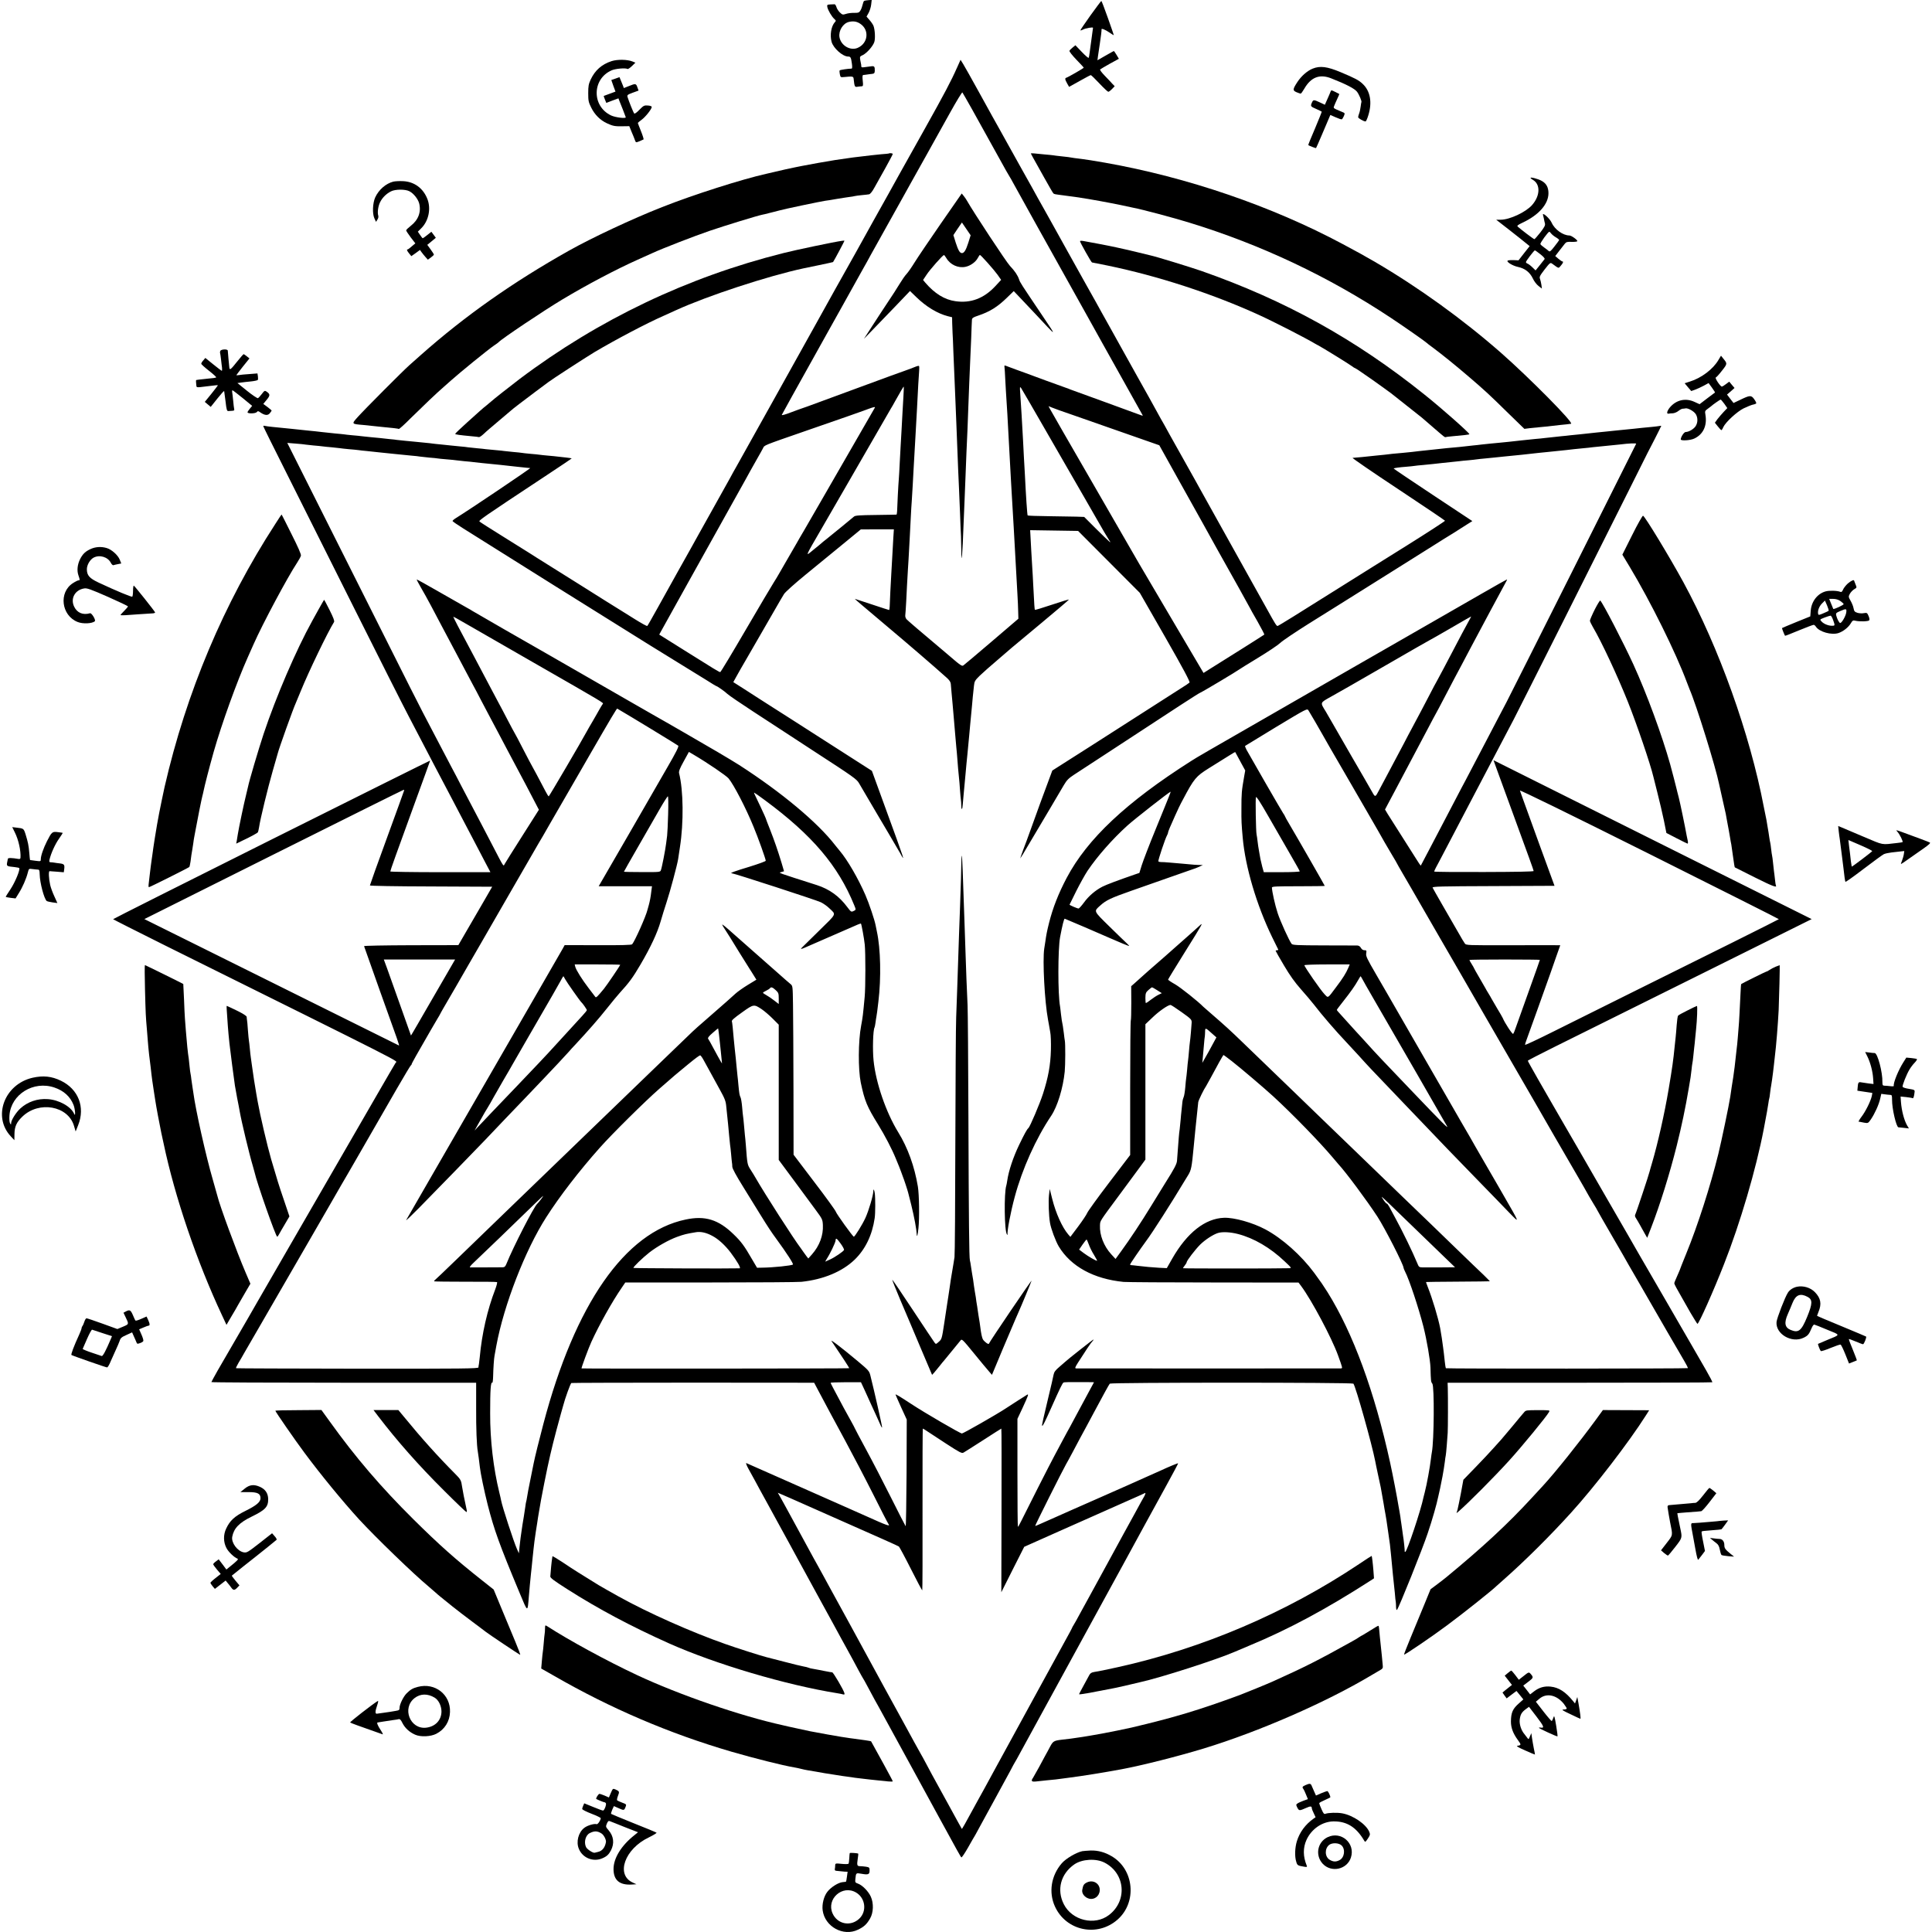<?xml version="1.0" standalone="no"?>
<!DOCTYPE svg PUBLIC "-//W3C//DTD SVG 20010904//EN"
 "http://www.w3.org/TR/2001/REC-SVG-20010904/DTD/svg10.dtd">
<svg version="1.0" xmlns="http://www.w3.org/2000/svg"
 width="2084pt" height="2084pt" viewBox="0 0 2084 2084"
 preserveAspectRatio="xMidYMid meet">
<g transform="translate(0,2084) scale(0.1,-0.1)"
fill="#000000" stroke="none">
<path d="M9321 20830 c-5 -3 -12 -21 -16 -40 -4 -19 -14 -47 -23 -62 -14 -24
-22 -27 -68 -27 -29 1 -69 -4 -89 -11 -34 -11 -39 -10 -66 16 -16 16 -33 42
-37 59 -5 16 -14 30 -20 29 -7 -1 -28 -2 -47 -2 -32 -2 -35 -4 -31 -28 6 -32
47 -103 75 -128 20 -18 20 -21 5 -37 -38 -42 -54 -138 -34 -210 19 -69 120
-159 179 -159 26 0 31 -10 40 -76 5 -36 4 -54 -3 -54 -38 -1 -122 -13 -128
-19 -4 -3 -3 -22 1 -41 7 -34 8 -35 47 -31 91 9 99 8 102 -19 9 -85 12 -91 40
-86 15 2 35 5 46 5 16 1 18 7 12 61 -5 45 -3 60 6 61 7 0 25 3 41 5 15 2 39 6
55 7 22 3 27 9 28 33 1 48 -5 54 -44 48 -21 -2 -52 -7 -69 -9 -25 -4 -33 -1
-33 10 0 8 0 16 -1 18 0 1 -4 21 -9 45 -7 41 -6 43 27 58 43 21 109 95 124
141 12 38 7 132 -9 174 -6 15 -25 43 -43 63 l-32 37 22 39 c12 22 25 62 28 90
l6 51 -37 -3 c-20 -1 -40 -5 -45 -8z m-42 -246 c102 -67 85 -213 -29 -261 -80
-33 -180 27 -195 117 -11 67 37 147 100 163 48 12 87 6 124 -19z"/>
<path d="M11762 20673 c-61 -86 -110 -158 -108 -160 2 -3 15 1 28 8 27 15 108
29 108 19 0 -4 -7 -53 -15 -111 -7 -57 -17 -126 -21 -154 -3 -27 -8 -54 -11
-59 -3 -4 -36 24 -74 64 l-69 72 -29 -24 c-16 -12 -32 -29 -35 -36 -3 -7 30
-49 74 -95 44 -45 80 -84 80 -87 0 -6 -169 -103 -187 -108 -18 -5 -16 -19 8
-62 l21 -37 113 63 c62 35 117 64 121 64 5 0 47 -41 93 -90 47 -50 90 -90 96
-90 6 0 24 13 40 30 l29 30 -25 26 c-13 15 -50 54 -82 87 -32 33 -55 63 -50
68 4 4 52 32 105 62 l97 53 -25 42 c-14 23 -27 42 -29 42 -2 0 -42 -23 -90
-50 l-87 -50 6 47 c6 44 9 60 20 134 11 70 20 145 18 152 -4 15 41 -3 86 -34
23 -16 44 -29 46 -29 2 0 -27 83 -63 185 -36 102 -68 185 -71 185 -3 0 -56
-71 -118 -157z"/>
<path d="M6598 20181 c-107 -35 -179 -98 -227 -200 -22 -48 -26 -70 -26 -146
0 -82 3 -97 33 -157 37 -75 96 -134 169 -168 63 -29 85 -34 169 -32 l72 1 25
-62 c15 -34 31 -74 36 -89 10 -27 10 -27 48 -12 21 9 41 18 45 20 3 2 -9 42
-28 89 -19 47 -34 87 -34 89 0 2 19 18 42 35 42 31 108 115 108 137 0 8 -16
14 -42 16 -40 3 -46 -1 -91 -46 -27 -29 -51 -46 -56 -40 -9 10 -58 132 -71
175 -7 24 -4 27 55 49 l63 23 -13 36 c-14 41 -20 42 -93 12 l-53 -21 -8 23
c-5 12 -16 38 -24 59 l-15 36 -44 -16 -44 -15 22 -63 23 -62 -62 -23 c-34 -12
-63 -23 -65 -24 -1 -1 5 -18 13 -38 l15 -37 65 25 66 24 8 -22 c5 -12 23 -57
40 -100 17 -43 31 -80 31 -82 0 -16 -111 -2 -157 19 -212 99 -208 396 6 488
43 18 149 27 170 14 5 -3 26 11 47 31 l38 37 -32 13 c-55 22 -160 24 -224 4z"/>
<path d="M10323 20110 c-60 -137 -137 -283 -348 -660 -251 -448 -240 -429
-263 -470 -18 -33 -239 -431 -287 -515 -119 -214 -167 -300 -197 -355 -31 -56
-68 -122 -230 -410 -14 -25 -104 -187 -200 -360 -97 -173 -306 -549 -465 -835
-362 -649 -338 -606 -388 -695 -24 -41 -56 -100 -72 -130 -17 -30 -41 -73 -53
-95 -13 -22 -78 -139 -145 -260 -68 -121 -134 -240 -148 -265 -13 -25 -110
-198 -215 -385 -104 -187 -202 -362 -217 -390 -77 -138 -107 -191 -113 -197
-4 -4 -63 29 -132 72 -69 44 -143 90 -165 103 -22 13 -222 138 -445 279 -223
140 -425 267 -450 282 -25 16 -61 38 -80 51 -19 12 -145 91 -280 175 -135 84
-250 157 -257 164 -13 11 25 38 709 490 158 104 287 191 285 192 -1 1 -29 5
-62 9 -33 3 -73 8 -90 10 -16 2 -61 7 -100 10 -38 3 -81 8 -95 10 -14 2 -59 7
-100 10 -41 4 -82 8 -90 10 -8 2 -51 6 -95 10 -44 4 -87 9 -95 10 -8 2 -51 6
-95 10 -44 4 -91 8 -105 10 -14 2 -56 7 -95 10 -38 4 -81 8 -95 10 -14 3 -54
7 -90 10 -36 3 -81 8 -100 10 -19 2 -66 7 -105 11 -38 3 -77 8 -85 9 -8 2 -49
6 -90 10 -41 4 -86 9 -100 10 -14 1 -61 6 -105 10 -44 4 -87 9 -95 10 -8 2
-44 6 -80 9 -36 4 -81 9 -100 11 -19 2 -66 7 -105 10 -38 4 -81 8 -95 10 -14
2 -58 7 -99 10 -41 4 -82 8 -90 10 -9 1 -50 6 -91 9 -41 4 -109 11 -150 16
-41 5 -104 12 -140 15 -36 4 -78 8 -95 10 -16 2 -59 7 -95 10 -36 3 -81 8
-100 10 -19 2 -64 7 -100 10 -36 3 -73 9 -82 11 -10 3 -18 2 -18 -3 0 -5 110
-227 244 -493 134 -267 463 -924 731 -1460 268 -536 535 -1065 593 -1175 169
-323 205 -392 282 -540 40 -77 85 -162 100 -190 15 -27 60 -113 100 -190 40
-77 90 -171 110 -210 20 -38 68 -128 105 -200 37 -71 94 -180 126 -241 l59
-112 -540 0 c-297 0 -540 4 -540 8 0 10 62 184 259 724 94 257 171 470 171
472 0 2 -770 -381 -1710 -851 -941 -470 -1710 -857 -1710 -860 0 -2 249 -128
552 -279 2692 -1336 2511 -1244 2496 -1269 -8 -12 -100 -170 -205 -352 -105
-181 -291 -503 -413 -715 -122 -212 -274 -475 -338 -585 -63 -110 -145 -252
-182 -315 -59 -101 -304 -526 -358 -620 -11 -19 -51 -90 -90 -157 -66 -114
-168 -289 -334 -576 -37 -66 -68 -122 -68 -125 0 -4 643 -7 1428 -7 l1428 0 0
-270 c-1 -230 6 -405 18 -473 4 -18 16 -116 22 -167 7 -65 47 -258 85 -408 70
-272 124 -423 345 -952 89 -213 84 -212 99 -30 4 44 8 96 10 115 11 116 16
159 20 195 2 22 7 67 10 100 3 33 8 76 10 95 3 19 7 58 10 85 4 28 10 75 15
105 5 30 12 73 15 95 3 23 7 50 9 60 2 11 7 40 11 65 17 114 89 475 120 605
15 61 28 117 30 125 6 27 63 243 85 320 11 41 22 80 24 85 21 82 80 244 89
247 7 2 599 4 1315 4 l1304 -1 37 -70 c91 -172 164 -308 298 -555 79 -146 214
-404 300 -575 85 -170 160 -316 166 -323 25 -32 -14 -18 -238 83 -16 8 -149
66 -295 131 -146 64 -283 125 -305 135 -60 27 -678 300 -694 307 -8 3 1 -22
21 -59 20 -35 51 -93 71 -129 38 -70 61 -114 142 -260 29 -52 66 -120 82 -150
70 -127 98 -180 148 -270 29 -52 68 -124 87 -160 20 -36 126 -231 237 -434
112 -203 217 -397 235 -430 18 -34 45 -82 60 -109 59 -107 80 -146 123 -227
25 -47 49 -89 53 -95 4 -5 23 -39 42 -75 65 -122 110 -205 128 -235 9 -16 33
-59 52 -95 35 -65 246 -450 298 -545 27 -49 233 -426 292 -535 194 -355 241
-441 248 -445 5 -3 37 45 72 106 34 61 70 123 79 137 8 15 36 65 61 112 25 47
94 173 153 280 59 107 130 238 158 290 27 52 53 100 57 105 4 6 23 39 42 75
49 89 382 699 768 1405 178 325 336 615 353 645 32 60 422 774 468 856 85 155
129 238 127 240 -3 3 -115 -44 -183 -76 -22 -10 -101 -45 -175 -78 -74 -33
-160 -71 -190 -85 -30 -13 -170 -75 -310 -137 -140 -61 -273 -120 -295 -130
-22 -10 -103 -46 -180 -80 -77 -34 -154 -68 -172 -76 -17 -8 -34 -14 -37 -14
-5 0 298 605 333 665 10 17 42 75 71 130 60 115 111 208 150 280 15 28 49 91
75 140 106 198 167 310 176 320 14 14 2618 14 2628 0 26 -34 200 -654 235
-835 2 -14 16 -79 30 -145 31 -140 33 -151 46 -230 5 -33 12 -71 15 -85 3 -14
7 -39 9 -55 3 -17 7 -42 10 -55 3 -14 8 -43 11 -65 3 -22 13 -87 21 -145 17
-114 19 -130 29 -235 3 -38 8 -86 10 -105 2 -19 7 -66 10 -105 4 -38 8 -81 10
-95 2 -14 7 -61 11 -105 3 -44 8 -87 10 -95 1 -8 3 -33 3 -55 1 -23 5 -35 10
-30 20 21 276 659 331 825 50 147 98 317 114 396 3 11 11 51 20 89 8 39 20 97
26 130 5 33 12 69 14 81 2 12 7 45 11 75 3 30 8 61 10 69 2 8 7 58 11 110 4
52 8 113 10 135 3 41 4 387 1 485 l-2 55 1425 0 c784 0 1427 2 1430 5 3 3 -26
59 -64 125 -38 66 -116 201 -173 300 -57 99 -108 187 -113 195 -11 19 -107
184 -130 225 -22 38 -272 470 -299 516 -11 19 -26 45 -34 59 -7 14 -150 261
-317 550 -166 289 -311 539 -320 555 -10 17 -75 129 -145 250 -70 121 -139
240 -153 265 -14 25 -74 130 -134 233 -59 104 -108 191 -108 195 0 4 132 72
293 152 160 79 849 421 1530 760 l1239 616 -1379 688 c-758 379 -1530 765
-1715 857 l-338 169 39 -108 c21 -59 101 -276 176 -482 162 -443 216 -591 218
-605 1 -7 -183 -10 -535 -11 -296 -1 -538 1 -538 5 0 3 8 22 18 41 11 19 42
80 71 134 29 55 82 156 118 225 36 69 112 214 168 321 109 207 164 312 265
505 77 148 172 328 218 415 44 83 995 1975 1244 2475 104 209 194 389 200 400
12 20 148 288 148 292 0 1 -9 0 -21 -2 -11 -2 -48 -7 -82 -10 -74 -7 -149 -14
-197 -20 -19 -2 -64 -7 -100 -10 -36 -3 -81 -8 -100 -10 -19 -2 -62 -7 -95
-10 -33 -3 -78 -7 -100 -10 -58 -7 -122 -14 -185 -20 -30 -3 -75 -7 -100 -10
-25 -3 -67 -8 -95 -10 -81 -8 -148 -16 -185 -20 -19 -3 -64 -7 -100 -10 -36
-3 -101 -10 -145 -15 -44 -5 -105 -12 -135 -15 -30 -3 -75 -7 -100 -10 -25 -3
-72 -7 -105 -10 -33 -4 -76 -8 -95 -10 -19 -3 -60 -7 -90 -10 -30 -3 -71 -8
-90 -10 -32 -4 -61 -7 -195 -19 -41 -4 -212 -22 -300 -32 -27 -3 -61 -7 -75
-9 -14 -2 -59 -6 -100 -10 -41 -3 -91 -8 -110 -10 -19 -2 -57 -7 -85 -10 -27
-2 -68 -7 -90 -9 -106 -12 -213 -22 -255 -25 -8 -1 212 -152 490 -336 278
-184 506 -338 507 -342 1 -4 -183 -124 -410 -266 -227 -141 -540 -338 -697
-436 -496 -312 -686 -430 -699 -433 -10 -3 -28 25 -109 172 -11 19 -117 211
-237 425 -188 337 -410 736 -493 885 -14 25 -35 63 -47 85 -57 102 -260 464
-280 500 -35 65 -76 138 -95 170 -9 17 -34 62 -55 100 -21 39 -108 196 -195
350 -86 154 -174 312 -195 350 -21 39 -66 120 -100 180 -34 61 -77 137 -95
170 -18 33 -44 80 -58 105 -14 25 -45 80 -69 123 -24 42 -55 99 -70 125 -14
26 -91 163 -170 305 -79 142 -158 284 -175 315 -17 31 -49 89 -71 127 -22 39
-55 97 -73 130 -47 86 -48 88 -181 325 -66 118 -135 242 -153 275 -18 33 -52
94 -75 135 -59 105 -80 142 -233 420 -74 135 -148 265 -163 290 l-28 45 -38
-85z m160 -445 c52 -93 107 -192 122 -220 60 -107 219 -393 247 -445 17 -30
34 -59 38 -65 4 -5 21 -35 37 -65 16 -30 65 -118 108 -195 42 -77 91 -165 108
-195 17 -30 39 -71 50 -90 29 -51 494 -885 530 -950 17 -30 92 -165 167 -300
75 -135 203 -364 285 -510 81 -146 149 -268 152 -272 2 -4 -18 1 -44 12 -26
10 -199 73 -383 140 -184 66 -344 125 -355 129 -11 5 -33 14 -50 19 -31 10
-408 148 -435 159 -8 3 -55 20 -105 38 -49 18 -98 36 -107 40 -13 5 -16 2 -13
-13 2 -11 6 -76 9 -144 4 -67 8 -152 11 -188 8 -114 15 -242 20 -340 7 -140
20 -378 29 -535 3 -44 8 -129 11 -190 4 -60 8 -137 10 -170 2 -33 6 -109 10
-170 3 -60 8 -141 10 -180 5 -80 15 -257 20 -360 2 -38 6 -119 10 -180 4 -60
7 -144 8 -185 l2 -74 -290 -248 c-159 -136 -297 -252 -305 -257 -12 -7 -30 4
-76 42 -33 29 -84 72 -114 97 -283 238 -408 345 -422 361 -9 11 -15 29 -13 42
2 12 6 78 10 147 6 130 10 202 19 355 4 50 8 133 11 185 3 52 7 136 10 185 3
50 7 137 10 195 3 58 7 132 10 165 2 33 7 107 10 165 3 58 7 141 10 185 3 44
7 123 10 175 3 52 7 131 10 175 13 230 21 372 30 555 4 63 8 133 10 155 2 22
1 43 -1 47 -2 4 -21 0 -42 -9 -20 -9 -73 -28 -117 -44 -44 -15 -109 -39 -145
-52 -36 -14 -189 -70 -340 -125 -151 -55 -349 -128 -440 -162 -91 -34 -172
-63 -180 -65 -8 -2 -61 -22 -118 -43 -59 -23 -101 -35 -99 -27 5 11 120 219
514 925 63 113 118 212 123 220 8 14 122 218 177 318 14 26 45 81 68 122 24
41 56 100 72 130 17 30 93 168 170 305 77 138 155 277 173 310 18 33 41 74 50
90 9 17 32 57 50 90 18 33 92 166 165 295 72 129 187 335 255 458 68 122 127
219 131 215 4 -5 49 -84 102 -178z m-738 -3102 c-3 -60 -8 -137 -10 -173 -2
-36 -7 -119 -10 -185 -4 -66 -8 -145 -10 -175 -2 -30 -6 -113 -10 -185 -3 -71
-8 -150 -10 -175 -5 -54 -17 -290 -18 -342 -1 -21 -4 -38 -7 -39 -3 -1 -103
-2 -223 -4 -174 -2 -221 -5 -235 -17 -32 -28 -219 -180 -297 -243 -28 -21 -52
-42 -55 -45 -3 -3 -40 -34 -84 -69 -94 -77 -102 -98 99 249 78 135 159 274
179 310 21 36 45 79 55 95 10 17 123 212 251 435 128 223 240 416 248 430 9
14 30 50 46 80 56 100 91 160 94 160 2 0 1 -48 -3 -107z m1530 -358 c136 -236
256 -443 265 -460 10 -16 44 -75 75 -130 32 -55 65 -113 75 -130 10 -16 70
-122 135 -235 64 -113 126 -218 138 -235 19 -28 19 -29 1 -15 -10 8 -75 70
-144 139 l-125 125 -85 3 c-47 1 -183 3 -303 5 -120 1 -220 5 -222 8 -5 7 -19
218 -30 445 -3 50 -7 128 -10 175 -2 47 -7 135 -10 195 -9 167 -21 374 -31
515 -4 57 -3 62 10 45 7 -11 125 -213 261 -450z m290 161 c99 -35 351 -123
560 -196 l380 -133 220 -395 c121 -217 233 -418 249 -446 15 -28 85 -152 153
-276 69 -124 176 -315 238 -425 61 -110 114 -205 116 -210 2 -6 39 -72 83
-148 43 -76 76 -140 74 -142 -2 -2 -116 -75 -253 -161 -138 -86 -285 -178
-327 -205 l-76 -48 -289 490 c-158 269 -316 537 -351 596 -35 58 -73 125 -86
147 -13 23 -88 154 -168 291 -80 138 -224 387 -320 555 -97 168 -233 404 -303
525 -70 121 -133 232 -141 247 l-14 27 37 -15 c20 -9 118 -44 218 -78z m-2128
77 c-89 -154 -306 -531 -552 -958 -76 -132 -168 -292 -205 -355 -37 -63 -77
-131 -87 -150 -17 -29 -101 -176 -133 -230 -5 -8 -25 -44 -46 -80 -20 -36 -51
-87 -69 -115 -18 -27 -153 -256 -300 -507 -147 -252 -271 -458 -276 -458 -11
0 -69 35 -387 235 l-271 170 33 60 c18 33 143 258 278 500 135 242 323 580
418 750 95 171 184 330 198 355 14 25 39 70 55 100 17 30 51 91 76 135 25 44
53 93 61 109 18 36 -8 25 470 191 420 146 586 203 610 213 8 3 35 13 60 22 51
19 73 24 67 13z m-6148 -398 c9 -1 50 -6 91 -10 41 -3 86 -8 100 -10 14 -2 59
-7 100 -10 41 -4 82 -9 91 -10 8 -2 49 -6 90 -10 41 -3 88 -8 104 -10 17 -3
57 -7 90 -10 33 -3 96 -10 140 -15 44 -5 109 -12 145 -15 36 -3 81 -8 100 -10
19 -2 64 -7 100 -10 36 -3 76 -7 90 -10 14 -2 59 -7 100 -11 41 -3 82 -7 90
-9 8 -2 53 -6 100 -10 47 -4 92 -8 100 -10 8 -1 49 -6 90 -10 41 -3 86 -8 100
-10 14 -2 54 -6 90 -10 36 -3 81 -8 100 -10 19 -2 64 -7 100 -10 36 -4 76 -8
90 -10 14 -2 59 -7 100 -11 41 -4 84 -8 95 -10 11 -1 26 -3 34 -3 11 -1 -664
-455 -802 -540 -21 -13 -37 -27 -35 -32 2 -5 51 -39 110 -76 153 -96 908 -570
985 -618 35 -22 299 -187 586 -366 287 -180 623 -389 747 -464 124 -76 267
-164 318 -196 51 -33 95 -59 97 -59 10 0 93 -58 121 -85 18 -17 143 -102 278
-190 135 -88 313 -204 394 -257 81 -53 197 -128 257 -168 436 -283 467 -305
492 -350 14 -25 53 -92 88 -150 34 -58 78 -132 97 -165 20 -33 79 -134 133
-225 54 -91 109 -185 123 -210 59 -108 59 -108 -161 495 l-142 390 -395 253
c-217 139 -438 280 -490 314 -52 33 -128 81 -168 107 -40 25 -107 69 -150 96
-42 28 -125 81 -185 119 l-107 68 28 51 c15 29 73 129 127 222 54 94 123 213
153 265 30 52 62 109 72 125 144 250 139 241 167 287 13 21 113 111 234 210
116 95 297 244 403 330 l191 157 178 1 179 0 -6 -92 c-3 -51 -8 -140 -11 -198
-3 -58 -8 -136 -10 -175 -6 -95 -17 -321 -18 -367 -1 -21 -4 -38 -7 -38 -3 0
-86 27 -185 60 -99 33 -181 60 -183 60 -5 0 59 -54 333 -285 230 -193 517
-440 654 -563 31 -27 45 -48 47 -68 1 -16 5 -58 8 -94 4 -36 9 -90 11 -120 3
-30 7 -82 10 -115 7 -75 13 -151 20 -235 3 -36 8 -92 11 -125 4 -33 7 -78 9
-100 4 -63 16 -197 20 -230 2 -16 7 -72 10 -123 4 -51 8 -100 10 -110 2 -9 4
-37 4 -61 1 -55 12 -48 16 11 2 23 7 74 10 113 8 81 11 112 20 215 3 41 8 91
10 110 2 19 7 64 10 100 4 36 8 83 10 105 2 22 7 69 10 105 3 36 8 85 10 110
11 112 15 149 20 210 5 64 10 111 21 213 5 47 10 57 62 108 31 30 120 109 197
174 77 66 145 124 151 130 6 5 147 123 312 260 166 138 301 253 302 257 0 4
-81 -21 -180 -54 -99 -33 -183 -59 -186 -56 -5 5 -7 42 -19 273 -3 61 -7 142
-10 180 -2 39 -7 122 -11 185 -3 63 -7 139 -9 168 l-3 53 259 -4 258 -4 333
-334 333 -334 274 -478 c199 -348 270 -482 262 -490 -6 -6 -47 -34 -91 -61
-44 -28 -256 -163 -470 -301 -370 -237 -688 -441 -847 -541 l-72 -46 -34 -92
c-39 -101 -149 -404 -207 -566 -21 -58 -53 -147 -73 -197 -19 -51 -33 -93 -32
-93 2 0 41 64 87 143 122 205 339 571 383 647 32 54 51 74 109 112 39 25 170
111 291 190 884 579 1040 681 1074 697 34 15 395 231 416 248 6 5 98 62 205
127 107 65 215 137 240 161 25 24 162 116 305 206 143 89 286 179 317 198 282
177 915 573 1025 643 76 48 176 111 223 139 47 29 111 70 143 91 l59 37 -426
282 c-234 155 -425 284 -423 285 5 6 67 14 134 19 37 3 77 7 88 9 11 2 54 7
95 10 41 4 91 9 110 11 19 2 60 7 90 10 72 7 146 15 190 20 19 3 64 7 100 10
36 3 76 8 90 10 14 2 56 7 94 10 38 4 83 8 100 10 17 2 60 6 96 10 36 4 81 8
100 10 19 2 64 6 100 10 36 4 76 8 90 10 14 2 54 6 90 10 36 3 81 8 100 10 37
4 104 11 193 20 28 3 68 8 87 10 19 2 64 7 100 10 36 3 81 8 101 11 20 2 56 6
80 8 52 5 174 17 209 21 103 13 182 16 179 8 -8 -19 -1372 -2739 -1399 -2788
-15 -27 -62 -117 -105 -200 -43 -82 -94 -181 -115 -220 -20 -38 -70 -133 -110
-210 -40 -77 -90 -171 -110 -210 -21 -38 -63 -119 -95 -180 -32 -60 -83 -159
-115 -220 -32 -60 -106 -202 -165 -315 -59 -113 -108 -206 -109 -207 -2 -2
-28 36 -58 85 -30 48 -104 164 -163 257 -59 94 -121 191 -137 216 l-28 47 28
53 c16 30 53 99 82 154 97 184 142 269 180 340 57 107 111 208 180 340 34 66
71 134 80 150 10 17 48 89 85 160 86 165 149 284 190 360 18 33 61 114 95 180
103 195 345 646 374 698 15 26 25 47 22 47 -3 0 -124 -68 -268 -151 -206 -119
-871 -501 -1043 -599 -16 -10 -151 -87 -300 -172 -148 -85 -344 -198 -435
-250 -91 -52 -273 -157 -405 -233 -821 -472 -885 -508 -955 -553 -700 -445
-1121 -840 -1344 -1262 -89 -169 -149 -322 -190 -485 -23 -92 -30 -129 -41
-208 -2 -15 -7 -47 -11 -70 -19 -128 4 -570 41 -767 3 -14 7 -38 10 -55 2 -16
9 -52 14 -80 6 -27 9 -113 7 -190 -4 -164 -29 -298 -85 -472 -36 -112 -142
-360 -158 -372 -14 -10 -43 -63 -98 -177 -65 -134 -115 -284 -130 -389 -3 -22
-8 -46 -10 -53 -26 -77 -21 -499 7 -527 6 -7 9 -7 7 0 -8 29 32 239 77 405 81
302 229 630 393 874 68 102 128 298 146 476 7 71 8 303 1 335 -2 11 -7 45 -10
76 -4 31 -9 67 -11 80 -10 47 -14 75 -21 134 -3 33 -8 68 -9 77 -25 129 -24
621 0 749 25 132 42 199 50 199 4 0 416 -177 480 -206 99 -44 215 -92 215 -88
0 3 -12 16 -27 30 -16 14 -99 95 -186 180 -175 172 -170 162 -99 226 64 58
116 82 332 158 113 39 306 108 430 151 124 44 232 82 240 84 8 2 35 12 60 23
l45 21 -50 1 c-27 1 -61 3 -75 5 -14 1 -59 5 -100 9 -41 3 -104 9 -140 12 -36
3 -75 6 -87 5 -12 0 -25 3 -28 8 -5 9 75 250 95 283 5 10 10 22 10 28 0 6 9
29 19 53 11 23 36 80 56 127 20 47 58 126 85 175 120 227 141 251 278 337 220
138 285 178 286 176 1 -2 6 -13 13 -24 6 -12 30 -56 53 -98 l42 -77 -11 -62
c-28 -161 -30 -184 -30 -352 -1 -129 1 -167 14 -312 28 -317 151 -729 317
-1071 34 -70 64 -130 66 -134 2 -5 -3 -8 -12 -8 -9 0 -16 -3 -16 -6 0 -3 40
-74 90 -158 65 -110 116 -181 183 -257 51 -57 113 -131 139 -164 85 -111 231
-281 358 -415 14 -14 70 -75 125 -135 122 -135 74 -84 510 -540 33 -34 134
-140 225 -235 194 -204 219 -229 545 -565 138 -141 294 -303 348 -359 112
-115 114 -119 -61 184 -30 52 -63 109 -72 125 -10 17 -73 127 -142 245 -68
118 -136 235 -149 260 -14 25 -57 99 -96 165 -38 66 -81 140 -95 165 -14 25
-135 234 -268 465 -204 354 -385 667 -432 750 -7 11 -62 107 -124 214 -98 169
-112 197 -107 227 5 31 3 34 -19 34 -16 0 -29 9 -38 25 -9 16 -22 25 -39 26
-14 0 -177 1 -361 1 -294 1 -337 3 -348 17 -27 36 -121 242 -150 331 -28 84
-62 238 -62 276 0 12 48 14 285 14 157 0 285 2 285 4 0 4 -287 505 -381 664
-27 45 -49 85 -49 88 0 3 -8 17 -19 32 -18 26 -355 611 -395 684 -11 21 -18
40 -15 42 2 2 154 94 336 205 329 198 333 200 347 178 30 -49 115 -195 141
-242 15 -27 58 -102 94 -165 37 -63 104 -178 148 -255 45 -77 155 -268 246
-425 91 -157 177 -307 192 -335 16 -27 52 -89 81 -138 30 -49 54 -91 54 -93 0
-1 29 -53 65 -114 36 -61 76 -130 89 -153 13 -23 81 -141 151 -262 70 -121
137 -238 150 -260 12 -22 62 -107 110 -190 48 -82 97 -168 110 -190 12 -22
132 -229 265 -460 311 -537 526 -909 555 -960 26 -47 368 -639 445 -770 29
-49 62 -108 75 -130 53 -95 65 -116 104 -180 23 -37 41 -68 41 -70 0 -3 78
-138 195 -340 32 -55 68 -118 81 -140 12 -22 94 -166 184 -320 89 -154 223
-386 297 -515 75 -129 156 -268 180 -309 24 -40 42 -76 39 -79 -6 -6 -2604 -7
-2610 -1 -2 2 -7 33 -11 69 -4 36 -9 76 -10 90 -2 14 -6 45 -9 70 -5 45 -21
148 -31 203 -21 110 -85 322 -134 445 -11 28 -20 53 -18 53 1 1 155 3 342 4
187 1 342 3 345 4 2 0 -28 31 -67 69 -39 37 -167 159 -283 272 -117 113 -244
236 -283 274 -40 38 -173 166 -297 286 -124 120 -257 249 -296 286 -39 38
-170 164 -290 280 -121 117 -248 240 -284 274 -36 34 -173 167 -305 295 -132
128 -298 288 -369 356 -70 68 -159 153 -196 189 -123 119 -185 176 -340 310
-41 36 -77 67 -80 70 -55 57 -244 207 -302 241 -43 24 -77 47 -78 52 0 4 79
133 175 287 211 338 209 336 159 290 -21 -19 -41 -37 -44 -40 -3 -3 -43 -39
-90 -80 -47 -41 -101 -89 -120 -106 -35 -32 -167 -148 -294 -258 -37 -33 -80
-71 -95 -85 -16 -14 -42 -38 -59 -53 l-30 -26 1 -179 c0 -99 -2 -184 -5 -189
-4 -5 -7 -335 -7 -732 l0 -721 -227 -298 c-125 -164 -231 -311 -237 -328 -6
-16 -49 -81 -96 -144 l-85 -113 -23 26 c-65 76 -134 228 -173 384 l-27 107 -8
-69 c-7 -66 -2 -221 11 -296 10 -63 61 -199 95 -256 131 -216 377 -350 699
-382 36 -3 475 -6 976 -6 l911 -1 30 -40 c110 -148 327 -554 396 -745 51 -141
51 -140 30 -141 -23 -1 -2832 -1 -2855 0 -15 1 -12 11 18 59 81 127 142 219
159 235 9 9 13 17 9 17 -6 0 -287 -222 -304 -240 -3 -3 -30 -27 -61 -53 -44
-37 -58 -56 -64 -85 -3 -20 -29 -131 -57 -247 -27 -115 -51 -216 -53 -225 -15
-65 -17 -80 -12 -80 8 0 29 43 97 195 93 209 120 264 131 271 10 6 54 6 257 5
l73 -1 -39 -72 c-67 -123 -102 -189 -155 -288 -27 -52 -58 -108 -67 -125 -10
-16 -41 -75 -71 -130 -29 -55 -72 -136 -96 -180 -43 -79 -298 -581 -357 -702
-17 -35 -33 -63 -36 -63 -3 0 -5 262 -5 583 l0 582 54 115 c63 137 70 156 50
145 -28 -17 -156 -99 -234 -150 -102 -67 -455 -268 -469 -268 -18 0 -405 225
-544 317 -128 84 -172 110 -172 103 0 -2 27 -64 60 -137 l61 -133 -2 -579 c-2
-318 -6 -575 -10 -571 -4 5 -74 141 -155 303 -81 162 -203 398 -271 523 -68
125 -123 230 -123 232 0 2 -17 34 -38 72 -21 37 -57 102 -79 143 -122 228
-143 268 -143 274 0 3 74 6 163 6 l164 0 41 -88 c22 -48 50 -109 62 -137 13
-27 40 -88 62 -135 22 -47 44 -96 49 -109 5 -13 12 -22 14 -19 4 3 -85 397
-127 563 -12 47 -21 56 -139 155 -174 145 -297 239 -279 213 114 -168 190
-284 190 -292 0 -4 -2875 -6 -2887 -2 -5 2 76 221 106 286 84 184 227 439 328
585 l38 56 915 0 c503 0 947 3 985 7 237 25 440 110 574 239 116 113 189 264
216 448 8 52 8 219 1 269 -6 40 -16 53 -16 20 0 -43 -49 -208 -85 -287 -34
-74 -114 -202 -125 -202 -11 0 -189 248 -195 271 -4 13 -107 156 -231 318
l-224 295 -1 705 c-1 388 -3 798 -5 911 -3 203 -3 205 -27 225 -14 11 -78 67
-143 125 -66 58 -180 159 -254 224 -74 66 -166 147 -205 181 -102 91 -135 118
-135 110 0 -3 17 -32 38 -63 20 -32 42 -66 49 -77 15 -27 180 -291 208 -335
13 -19 34 -54 48 -76 l26 -42 -92 -56 c-51 -31 -110 -73 -132 -93 -36 -34
-110 -99 -354 -312 -92 -80 -94 -81 -326 -306 -115 -111 -242 -233 -281 -271
-40 -38 -170 -164 -290 -280 -121 -117 -249 -240 -285 -275 -37 -35 -167 -161
-290 -280 -123 -119 -253 -245 -289 -279 -36 -34 -166 -160 -290 -280 -124
-120 -259 -250 -300 -290 -41 -40 -178 -172 -304 -294 -125 -121 -233 -224
-238 -227 -6 -4 -6 -9 -2 -11 5 -2 157 -4 337 -4 181 1 332 -1 338 -4 5 -3 -4
-39 -20 -81 -84 -218 -143 -476 -166 -729 -3 -30 -7 -64 -9 -75 -3 -11 -5 -27
-5 -35 -1 -13 -153 -15 -1306 -14 -718 1 -1307 3 -1309 5 -3 2 10 29 28 60 18
30 45 75 58 100 14 24 82 141 150 259 389 672 379 654 555 960 71 124 174 302
228 395 54 94 106 184 115 200 10 17 41 71 70 120 29 50 64 110 78 135 14 25
89 155 167 290 78 135 206 358 285 495 80 138 148 252 152 253 4 2 8 7 8 12 0
8 65 123 205 365 32 55 66 114 76 130 11 17 22 37 26 45 4 8 20 38 36 65 33
55 238 410 269 465 11 19 71 123 133 230 184 318 296 513 317 550 39 67 280
485 306 530 42 70 43 72 123 212 72 125 150 261 334 578 43 74 86 149 95 165
231 400 293 504 298 501 123 -71 650 -392 658 -400 8 -8 -22 -69 -116 -231
-69 -121 -255 -443 -412 -715 -157 -272 -296 -512 -308 -532 l-22 -38 287 0
288 0 -7 -52 c-8 -69 -15 -104 -28 -153 -6 -22 -12 -44 -14 -50 -15 -66 -135
-335 -165 -371 -6 -8 -115 -11 -369 -10 l-359 1 -22 -40 c-13 -22 -154 -267
-314 -545 -160 -278 -430 -746 -600 -1040 -169 -294 -338 -587 -375 -650 -37
-63 -138 -239 -225 -390 -87 -151 -165 -286 -173 -300 -8 -14 52 43 133 125
181 184 643 659 717 737 29 31 125 132 214 225 89 92 183 191 209 218 26 28
118 124 205 215 143 151 199 210 276 295 14 17 47 53 73 80 142 153 248 274
336 385 55 69 116 143 136 165 108 118 146 171 227 309 111 189 183 344 218
466 15 52 44 147 65 210 38 115 115 403 124 463 2 18 11 74 19 126 42 267 38
616 -9 801 -4 19 7 50 50 127 l56 102 51 -30 c151 -89 352 -226 377 -256 57
-69 187 -320 268 -518 50 -119 133 -352 133 -370 0 -6 -80 -35 -177 -65 -153
-46 -218 -70 -190 -70 24 0 921 -292 962 -313 28 -14 68 -42 90 -64 76 -72 85
-52 -106 -239 -94 -93 -178 -175 -185 -182 -22 -21 -17 -23 19 -8 105 45 431
187 468 204 107 48 142 62 146 59 6 -7 34 -159 41 -227 9 -87 9 -464 -1 -565
-18 -194 -21 -219 -38 -309 -32 -168 -33 -471 -4 -614 42 -198 66 -257 188
-454 71 -115 149 -264 191 -368 15 -36 31 -74 35 -85 5 -11 14 -36 21 -55 7
-19 16 -44 20 -55 9 -20 52 -151 56 -170 2 -5 16 -64 33 -130 34 -139 57 -262
60 -324 2 -34 11 1 18 69 12 109 8 363 -6 450 -36 217 -109 420 -213 588 -131
213 -241 533 -265 772 -12 118 -6 331 11 358 2 4 7 27 10 52 3 25 8 54 10 65
4 18 10 67 21 160 31 257 24 572 -16 755 -5 25 -12 56 -14 69 -11 59 -70 234
-110 326 -78 179 -193 378 -277 477 -13 15 -34 41 -48 59 -189 246 -582 574
-1039 868 -93 59 -322 194 -599 353 -18 10 -93 53 -165 95 -73 42 -150 86
-172 98 -22 13 -141 81 -265 152 -244 141 -826 475 -875 503 -144 81 -792 454
-800 460 -5 4 -32 20 -60 35 -27 15 -159 90 -293 167 -134 77 -245 139 -247
137 -2 -2 18 -40 44 -85 26 -44 76 -134 111 -200 34 -65 85 -162 113 -214 49
-94 100 -189 162 -305 18 -33 58 -109 90 -170 32 -60 70 -132 85 -160 15 -27
58 -108 95 -180 37 -71 80 -152 95 -180 15 -27 53 -99 85 -160 32 -60 75 -141
95 -180 43 -80 132 -248 202 -380 26 -49 68 -131 94 -180 l47 -90 -179 -282
c-99 -155 -184 -292 -190 -303 -15 -28 -4 -45 -134 205 -34 66 -85 162 -111
213 -112 212 -150 284 -219 417 -40 77 -89 172 -110 210 -21 39 -68 129 -105
200 -37 72 -87 166 -110 210 -122 230 -217 419 -859 1699 l-697 1388 87 -7
c49 -4 95 -8 103 -10z m1826 -1984 c88 -51 376 -217 640 -368 776 -445 757
-434 747 -446 -5 -7 -21 -32 -35 -57 -13 -25 -47 -82 -73 -128 -27 -46 -56
-95 -64 -111 -58 -108 -406 -701 -411 -701 -4 0 -19 24 -34 53 -71 136 -139
263 -145 272 -4 6 -47 87 -95 180 -48 94 -91 175 -95 180 -4 6 -38 69 -75 140
-37 72 -80 153 -95 180 -15 28 -53 100 -85 160 -58 111 -116 221 -185 350 -91
170 -121 226 -169 318 -28 54 -51 100 -51 102 0 5 14 -2 225 -124z m10732 87
c-32 -56 -80 -147 -272 -513 -32 -60 -66 -123 -75 -140 -10 -16 -48 -88 -85
-160 -65 -124 -101 -194 -185 -350 -21 -38 -60 -113 -87 -165 -84 -159 -144
-271 -183 -345 -20 -38 -57 -107 -81 -152 -48 -90 -42 -90 -91 -3 -14 25 -107
187 -208 360 -100 173 -196 340 -213 370 -17 30 -47 82 -67 116 -61 99 -64 91
57 159 177 100 192 108 429 245 482 278 619 357 634 364 8 3 112 63 230 131
118 69 216 125 218 125 2 0 -8 -19 -21 -42z m3341 -3223 c-4 -5 -824 -414
-1558 -777 -311 -154 -703 -350 -872 -434 -170 -85 -308 -150 -308 -144 0 5 6
27 14 47 23 62 61 168 120 333 30 85 71 200 91 255 20 55 42 118 50 140 7 22
34 98 59 169 25 71 46 129 46 130 0 1 -228 1 -507 0 -505 -1 -508 -1 -523 20
-8 12 -20 30 -26 41 -13 23 -81 141 -218 378 -53 92 -100 175 -103 182 -4 13
85 15 655 17 l660 3 -159 435 c-87 239 -170 467 -183 505 -14 39 -28 78 -31
87 -5 11 515 -243 1395 -683 771 -386 1400 -702 1398 -704z m-14828 1391 c0
-2 -83 -232 -185 -511 -102 -278 -185 -511 -185 -516 0 -5 270 -10 659 -11
l660 -3 -101 -175 c-56 -96 -138 -238 -183 -315 l-81 -140 -510 -1 c-289 -1
-508 -5 -507 -10 1 -5 77 -218 168 -474 208 -578 216 -601 207 -597 -4 2 -335
166 -737 366 -401 199 -1018 505 -1369 680 l-639 317 1394 697 c767 383 1397
697 1402 697 4 0 7 -2 7 -4z m8251 -63 c-10 -27 -76 -187 -145 -357 -70 -170
-137 -346 -151 -391 l-25 -81 -53 -18 c-182 -63 -304 -109 -345 -130 -75 -38
-150 -102 -200 -172 -26 -35 -52 -64 -58 -64 -13 0 -100 37 -97 42 1 2 33 67
72 146 40 79 94 177 122 219 108 160 270 343 430 488 75 68 452 363 466 365 2
0 -6 -21 -16 -47z m-4357 -47 c508 -376 786 -703 960 -1130 21 -50 20 -51 -9
-64 -23 -11 -27 -8 -66 44 -86 116 -192 193 -329 237 -435 139 -415 131 -383
140 l30 9 -27 92 c-42 137 -76 236 -125 361 -25 62 -45 115 -45 118 0 5 -92
202 -116 250 -8 15 -12 27 -9 27 3 0 57 -38 119 -84z m5662 -579 c57 -98 104
-182 104 -186 0 -5 -87 -9 -194 -9 l-194 0 -16 57 c-8 31 -17 68 -20 84 -3 15
-10 53 -15 85 -6 31 -13 80 -16 107 -3 28 -8 61 -11 75 -7 34 -13 376 -7 400
4 14 43 -46 136 -208 71 -125 176 -307 233 -405z m-6709 431 c-3 -106 -8 -211
-11 -233 -3 -22 -8 -60 -11 -85 -8 -67 -46 -262 -56 -286 -7 -21 -12 -22 -203
-21 -108 0 -196 2 -196 4 0 2 68 122 151 266 83 144 188 326 232 404 45 79 86
143 91 143 5 0 6 -85 3 -192z m-2383 -1715 c-48 -82 -146 -251 -219 -378 -73
-126 -141 -245 -152 -262 l-20 -33 -113 318 c-62 174 -128 359 -146 410 l-34
92 385 0 384 0 -85 -147z m11786 143 c0 -3 -52 -150 -116 -328 -64 -178 -127
-354 -140 -392 -12 -38 -27 -73 -32 -78 -8 -8 -91 118 -113 172 -4 9 -31 56
-61 105 -30 50 -57 97 -61 105 -4 8 -18 33 -32 55 -14 22 -28 47 -32 55 -4 8
-33 59 -65 113 -32 54 -58 101 -58 103 0 2 -11 22 -25 44 -14 22 -25 42 -25
45 0 3 171 5 380 5 209 0 380 -2 380 -4z m-9920 -53 c0 -8 -144 -220 -175
-258 -69 -84 -85 -100 -93 -89 -4 5 -36 47 -71 93 -73 95 -137 198 -146 233
l-6 25 245 0 c135 0 246 -2 246 -4z m7854 -32 c-24 -57 -59 -113 -131 -208
-95 -127 -84 -121 -127 -76 -39 40 -216 295 -216 311 0 5 104 9 244 9 l245 0
-15 -36z m-8448 -123 c16 -31 161 -237 174 -248 14 -11 60 -78 60 -86 0 -5
-21 -31 -47 -59 -43 -47 -81 -88 -192 -210 -140 -154 -232 -253 -280 -303 -74
-79 -384 -403 -509 -533 -57 -59 -121 -127 -143 -151 l-40 -43 40 72 c73 130
80 141 104 180 13 21 40 67 59 103 20 36 68 119 106 185 39 66 89 152 110 190
22 39 97 169 167 290 255 441 311 537 340 591 16 30 30 54 32 54 1 0 10 -15
19 -32z m8597 5 c8 -16 63 -113 124 -218 182 -314 216 -373 471 -815 135 -234
256 -445 270 -470 14 -25 36 -63 49 -85 25 -42 -41 24 -368 366 -310 324 -398
416 -499 529 -47 51 -96 106 -110 120 -14 15 -61 67 -105 116 -44 49 -86 95
-92 102 -7 7 -13 16 -13 19 0 3 31 44 69 92 79 100 128 169 161 229 13 23 25
42 26 42 1 0 9 -12 17 -27z m-6325 -124 c29 -27 32 -35 32 -90 l0 -59 -48 37
c-26 21 -65 47 -85 58 -20 11 -37 23 -37 26 0 4 16 14 35 23 19 9 37 21 40 26
11 17 29 11 63 -21z m4115 -1 l49 -31 -35 -17 c-19 -9 -56 -33 -82 -53 -26
-21 -51 -37 -54 -37 -4 0 -6 25 -6 56 1 51 5 60 33 85 18 16 35 29 39 29 3 0
28 -14 56 -32z m-4267 -204 c28 -19 81 -64 118 -101 l66 -66 0 -730 0 -729
163 -220 c89 -121 195 -265 236 -320 71 -96 74 -103 77 -162 6 -111 -36 -224
-117 -316 l-40 -45 -17 21 c-9 12 -24 32 -32 44 -8 12 -22 32 -31 44 -79 104
-389 587 -489 761 -9 17 -33 55 -52 85 -37 58 -37 55 -53 270 -3 41 -8 89 -10
105 -2 17 -6 66 -10 110 -4 44 -8 87 -10 95 -2 8 -6 53 -10 100 -4 47 -12 93
-17 103 -11 22 -14 39 -23 132 -3 39 -8 84 -10 100 -2 17 -7 62 -10 100 -6 68
-10 104 -20 195 -3 25 -7 70 -10 100 -8 97 -17 185 -20 190 -7 12 15 33 115
104 119 85 123 85 206 30z m4530 -32 c104 -74 109 -80 108 -113 -2 -38 -13
-171 -19 -209 -2 -14 -7 -59 -10 -100 -3 -41 -8 -86 -10 -100 -2 -14 -7 -59
-10 -100 -4 -41 -8 -82 -10 -90 -2 -8 -6 -53 -10 -100 -4 -47 -12 -93 -17
-103 -5 -11 -12 -35 -14 -55 -2 -21 -6 -59 -9 -87 -3 -27 -8 -75 -10 -105 -3
-30 -7 -75 -10 -99 -4 -24 -8 -65 -10 -90 -2 -25 -7 -84 -10 -131 -4 -47 -8
-101 -9 -120 -2 -35 -30 -88 -125 -238 -26 -42 -95 -153 -152 -247 -110 -180
-230 -361 -327 -494 l-59 -81 -47 51 c-80 88 -126 207 -121 311 3 53 -11 31
220 343 94 127 193 261 220 298 l50 69 0 730 0 730 77 73 c69 67 167 135 194
135 6 0 60 -35 120 -78z m-4991 -237 c3 -33 8 -73 10 -90 2 -16 7 -59 10 -95
4 -36 8 -80 10 -99 l3 -33 -17 28 c-10 16 -41 74 -71 129 -29 55 -57 105 -62
111 -6 8 10 29 49 62 32 28 58 50 59 49 1 -1 5 -29 9 -62z m5324 2 l42 -37
-45 -83 c-24 -45 -58 -107 -76 -137 l-31 -55 6 65 c3 36 8 97 12 135 3 39 7
77 9 85 1 8 3 32 3 53 1 44 4 43 80 -26z m-5492 -277 c14 -25 44 -79 66 -120
22 -41 71 -130 108 -197 58 -105 68 -130 73 -190 8 -74 13 -123 20 -193 3 -25
8 -79 11 -120 4 -41 8 -86 10 -99 3 -13 7 -57 11 -98 3 -41 8 -82 9 -92 2 -9
4 -30 4 -46 1 -21 40 -93 122 -225 66 -107 146 -235 176 -285 89 -144 123
-195 178 -270 111 -152 186 -268 178 -275 -13 -12 -215 -33 -333 -34 l-54 -1
-56 95 c-80 139 -115 187 -196 265 -164 160 -308 205 -519 160 -654 -137
-1193 -912 -1534 -2205 -43 -162 -94 -368 -105 -426 -2 -10 -18 -86 -34 -169
-17 -82 -34 -170 -37 -195 -4 -24 -8 -47 -10 -50 -1 -3 -6 -27 -9 -55 -4 -27
-11 -75 -16 -105 -12 -72 -18 -106 -25 -160 -3 -25 -8 -56 -10 -70 -2 -14 -7
-56 -11 -95 l-7 -70 -20 44 c-38 87 -158 455 -171 523 -2 13 -11 52 -20 88
-64 262 -100 565 -99 855 0 254 6 341 23 330 4 -3 8 28 9 68 2 83 9 193 15
222 2 11 11 61 20 110 81 438 311 1031 538 1385 145 227 358 503 577 749 131
148 491 504 641 635 181 158 180 157 240 206 30 25 64 52 75 62 82 67 121 96
129 94 4 -1 20 -22 33 -46z m5701 -17 c94 -73 350 -291 447 -380 209 -192 503
-495 640 -658 28 -33 55 -66 62 -73 78 -83 309 -394 421 -566 81 -125 282
-518 282 -553 0 -4 7 -21 15 -37 45 -85 148 -396 199 -596 36 -143 73 -360 76
-440 4 -148 5 -157 20 -175 23 -28 19 -617 -5 -740 -2 -11 -7 -42 -10 -70 -10
-90 -45 -280 -66 -360 -6 -22 -12 -47 -14 -55 -27 -136 -179 -590 -197 -590
-5 0 -7 3 -6 8 2 7 -11 132 -18 167 -2 11 -6 40 -9 65 -3 25 -8 56 -10 70 -2
14 -7 43 -9 65 -3 22 -8 50 -10 61 -2 12 -7 37 -10 55 -16 99 -61 333 -91 471
-168 767 -399 1396 -675 1839 -53 83 -66 103 -144 209 -141 190 -344 371 -527
469 -137 73 -336 129 -446 125 -203 -7 -399 -161 -559 -441 l-58 -102 -85 4
c-90 6 -139 10 -231 21 -30 4 -61 7 -67 7 -7 0 -13 3 -13 7 0 8 106 162 174
255 67 89 278 420 409 639 7 11 26 43 43 70 33 54 39 84 59 296 7 75 13 138
19 195 3 22 7 69 11 105 6 64 14 141 20 191 3 22 62 142 85 174 4 6 26 46 50
90 67 126 133 245 138 245 2 0 42 -30 90 -67z m-7453 -1490 c-16 -21 -34 -43
-41 -49 -34 -28 -261 -471 -331 -646 -12 -30 -21 -38 -42 -38 -44 -1 -335 -1
-351 -1 -8 1 8 22 37 49 28 26 156 149 285 273 420 407 463 449 467 449 2 0
-9 -17 -24 -37z m9148 -45 c90 -88 446 -432 600 -580 l112 -108 -42 0 c-51 -1
-257 -2 -310 -1 -36 1 -39 4 -57 49 -48 116 -155 337 -237 487 -24 44 -53 97
-63 117 -11 20 -23 36 -27 35 -4 -1 -19 15 -33 36 -14 20 -24 37 -21 37 2 0
37 -33 78 -72z m-7298 -350 c65 -34 138 -102 197 -180 72 -96 113 -168 96
-169 -91 -4 -1140 0 -1145 4 -7 8 98 109 173 168 84 65 209 135 297 167 78 28
98 33 207 51 50 8 112 -6 175 -41z m5669 21 c173 -45 348 -148 501 -293 78
-73 79 -75 50 -76 -106 -4 -1145 -4 -1145 0 0 3 9 16 20 30 11 14 20 29 20 34
0 17 93 138 146 191 54 53 140 109 192 125 49 15 134 10 216 -11z m-4285 -105
c22 -30 38 -61 35 -67 -6 -16 -99 -79 -149 -102 -22 -9 -44 -20 -50 -23 -5 -3
1 10 13 29 34 51 93 173 95 198 2 32 12 26 56 -35z m2675 -6 c10 -29 35 -81
57 -115 21 -35 36 -63 33 -63 -14 0 -95 47 -142 82 l-52 39 37 54 c21 30 40
54 43 55 3 0 14 -24 24 -52z m-1742 -2017 c24 -16 116 -77 206 -135 145 -94
166 -105 185 -95 12 7 108 67 213 135 105 68 193 124 195 124 3 0 3 -397 2
-882 l-2 -883 123 245 124 245 404 180 c223 99 431 192 464 206 32 15 138 62
234 104 96 42 183 81 192 86 14 8 16 6 11 -8 -3 -10 -9 -22 -13 -28 -4 -5 -50
-89 -102 -185 -53 -96 -107 -195 -121 -220 -13 -25 -90 -164 -169 -310 -80
-146 -162 -296 -183 -335 -21 -38 -69 -126 -107 -195 -37 -69 -72 -132 -78
-140 -6 -8 -14 -24 -19 -36 -5 -12 -32 -61 -59 -110 -27 -49 -156 -285 -287
-524 -131 -239 -250 -457 -265 -485 -15 -27 -107 -196 -205 -375 -97 -179
-187 -343 -200 -365 -12 -22 -36 -65 -52 -95 -72 -134 -116 -211 -118 -208 -2
3 -71 127 -153 278 -13 25 -48 88 -77 140 -91 165 -106 193 -152 280 -25 47
-53 99 -63 115 -10 17 -98 176 -195 355 -98 179 -189 345 -203 370 -13 25 -93
171 -177 325 -84 154 -164 300 -177 325 -26 47 -188 344 -241 440 -16 30 -42
78 -57 105 -15 28 -39 71 -54 98 -14 26 -37 66 -50 90 -27 49 -183 336 -246
452 -24 44 -51 94 -60 110 -9 17 -31 56 -48 87 l-32 56 143 -62 c185 -81 227
-100 350 -155 26 -11 66 -29 90 -40 516 -228 714 -316 723 -323 6 -5 65 -114
130 -243 65 -129 120 -232 122 -230 3 2 4 396 3 875 -1 478 1 870 3 870 3 0
25 -13 48 -29z"/>
<path d="M10149 18429 c-123 -178 -251 -367 -283 -419 -32 -52 -71 -108 -87
-125 -16 -16 -50 -66 -77 -110 -26 -44 -80 -127 -119 -185 -38 -58 -114 -172
-167 -255 l-97 -150 98 101 c54 56 166 172 249 258 l150 157 67 -65 c108 -105
229 -178 342 -207 l45 -11 1 -62 c1 -33 3 -81 4 -106 2 -25 6 -119 9 -210 4
-91 8 -208 11 -260 2 -52 7 -160 10 -240 3 -80 8 -201 11 -270 3 -69 7 -172 9
-230 5 -143 16 -401 20 -480 2 -36 7 -155 11 -265 4 -110 8 -218 10 -240 1
-22 2 -85 3 -139 2 -197 12 -85 26 299 3 77 7 185 10 240 2 55 7 168 10 250 3
83 7 197 10 255 3 58 8 168 11 245 3 77 7 185 9 240 2 55 7 172 10 260 3 88 8
194 10 235 2 41 7 154 11 250 3 96 7 186 8 199 1 20 11 28 66 46 128 43 211
95 315 197 l70 68 60 -63 c33 -34 110 -116 172 -182 244 -261 239 -261 67 -5
-229 340 -230 342 -241 375 -16 46 -45 90 -99 147 -39 41 -394 580 -463 702
-9 16 -25 40 -37 54 l-20 25 -225 -324z m274 -58 l47 -69 -25 -80 c-26 -81
-45 -112 -69 -112 -23 0 -40 30 -67 113 l-25 81 45 68 c26 37 46 67 47 68 0 0
22 -31 47 -69z m-215 -315 c42 -72 128 -111 207 -94 53 11 108 51 131 93 10
19 21 35 24 35 10 0 151 -159 190 -213 l39 -56 -63 -68 c-123 -132 -265 -186
-430 -162 -117 16 -224 82 -326 201 l-23 28 38 57 c35 54 172 209 187 212 3 0
15 -14 26 -33z"/>
<path d="M10369 11514 c-1 -102 -3 -155 -13 -449 -4 -93 -9 -228 -11 -300 -4
-122 -8 -244 -20 -595 -3 -80 -8 -217 -11 -305 -4 -88 -7 -695 -9 -1350 -1
-654 -5 -1210 -9 -1235 -4 -25 -9 -56 -11 -70 -4 -24 -10 -59 -21 -125 -2 -16
-6 -41 -9 -55 -2 -14 -7 -45 -10 -70 -3 -25 -10 -70 -15 -100 -5 -30 -11 -71
-14 -90 -3 -19 -16 -111 -31 -205 -25 -165 -27 -171 -58 -198 -31 -28 -32 -28
-47 -8 -8 11 -114 169 -234 351 -120 182 -220 329 -222 327 -2 -2 38 -102 89
-223 52 -120 149 -351 217 -512 l124 -292 21 22 c11 13 38 46 60 73 21 28 42
52 45 55 5 5 147 179 181 221 14 19 21 13 144 -138 71 -87 144 -175 162 -195
l33 -38 16 38 c8 20 31 75 51 122 19 47 41 99 48 115 8 17 46 107 85 200 40
94 78 184 86 200 33 73 136 322 141 340 5 18 -453 -657 -460 -679 -4 -13 -53
24 -66 49 -9 19 -19 65 -26 125 -2 22 -12 83 -20 130 -2 8 -6 35 -9 60 -3 25
-8 54 -10 65 -2 11 -7 43 -10 70 -4 28 -9 57 -11 65 -2 8 -6 38 -10 65 -5 44
-10 74 -21 137 -1 9 -6 38 -10 65 -3 26 -9 57 -12 68 -8 31 -12 407 -16 1565
-2 586 -6 1119 -9 1185 -3 66 -8 192 -12 280 -3 88 -7 216 -10 285 -3 69 -7
202 -10 295 -19 577 -26 749 -30 754 -3 2 -5 -40 -6 -95z"/>
<path d="M14160 20100 c-58 -23 -123 -80 -165 -144 -52 -80 -53 -92 -9 -111
20 -8 40 -15 44 -15 5 0 22 24 39 53 72 125 166 161 290 112 161 -63 255 -112
279 -145 22 -29 54 -104 47 -112 -1 -1 -5 -23 -8 -48 -3 -25 -10 -58 -16 -73
-6 -16 -11 -34 -11 -41 0 -12 60 -46 80 -46 5 0 19 30 30 67 43 140 21 262
-62 339 -41 39 -81 60 -238 126 -144 60 -220 70 -300 38z"/>
<path d="M14353 19853 c-3 -10 -19 -46 -34 -80 l-28 -63 -53 25 c-66 31 -72
31 -86 0 -18 -40 -16 -44 45 -70 31 -14 58 -27 60 -29 2 -2 -31 -83 -72 -181
-42 -97 -75 -178 -73 -180 7 -7 81 -35 84 -32 2 2 31 68 65 148 33 79 67 159
75 176 l14 33 57 -25 c31 -14 61 -24 66 -22 5 1 15 17 23 35 13 32 13 32 -24
47 -91 38 -90 38 -82 59 4 12 19 46 33 76 14 30 25 56 24 56 -1 1 -21 11 -45
23 -40 20 -43 21 -49 4z"/>
<path d="M9587 19184 c-1 -1 -39 -5 -83 -8 -45 -4 -93 -9 -105 -11 -13 -2 -51
-6 -84 -10 -82 -9 -117 -13 -305 -41 -62 -9 -313 -54 -360 -64 -25 -5 -56 -12
-70 -14 -42 -8 -168 -36 -233 -52 -34 -8 -71 -17 -82 -19 -260 -58 -788 -226
-1123 -359 -319 -125 -762 -333 -1007 -471 -606 -341 -1120 -703 -1595 -1124
-47 -41 -103 -91 -125 -111 -68 -60 -487 -481 -553 -555 -72 -80 -73 -78 56
-89 45 -4 93 -9 105 -11 12 -2 50 -6 85 -9 145 -14 187 -19 194 -23 5 -2 61
48 125 113 155 152 273 265 358 339 37 33 73 65 79 70 96 86 398 332 464 377
26 17 49 34 52 38 28 33 492 344 690 462 262 157 575 322 805 425 55 25 127
57 160 72 113 52 440 179 620 241 168 57 519 165 568 174 12 2 42 9 67 16 25
7 53 14 64 16 10 2 33 8 50 13 37 12 447 98 496 105 19 2 76 11 125 20 50 8
110 18 135 21 25 3 52 7 60 10 8 2 42 7 75 10 33 3 69 7 79 9 13 2 35 29 61
77 23 41 76 136 118 211 42 76 77 142 77 147 0 8 -35 12 -43 5z"/>
<path d="M11120 19185 c0 -5 16 -33 143 -260 49 -88 93 -164 98 -169 10 -11 7
-10 129 -26 140 -18 150 -20 275 -41 104 -17 331 -61 390 -75 11 -3 43 -9 70
-15 96 -18 441 -110 605 -161 773 -237 1503 -582 2175 -1028 146 -97 373 -256
385 -269 3 -4 32 -26 65 -50 98 -73 241 -188 389 -315 177 -152 212 -184 424
-392 l175 -170 63 8 c35 4 94 10 132 13 37 3 76 7 87 9 11 2 58 7 105 12 47 4
88 9 93 10 4 1 14 2 23 3 39 3 -450 497 -756 766 -413 362 -892 707 -1357 979
-135 78 -170 97 -349 193 -765 409 -1676 721 -2564 878 -124 22 -204 34 -250
40 -30 3 -66 8 -80 10 -46 8 -85 14 -150 20 -36 4 -72 8 -80 10 -8 1 -49 6
-90 9 -41 4 -92 9 -112 11 -21 2 -38 2 -38 0z"/>
<path d="M16510 18921 c0 -4 10 -13 23 -20 85 -47 82 -172 -7 -273 -68 -77
-242 -158 -338 -158 l-49 0 144 -112 c79 -62 160 -126 180 -143 l37 -30 -60
-76 -60 -77 -48 2 c-27 1 -57 0 -66 -4 -27 -9 47 -57 111 -70 73 -16 125 -57
157 -123 14 -31 41 -66 62 -82 l36 -28 -5 39 c-3 22 -10 51 -15 65 -9 22 -3
34 50 103 58 74 61 76 82 61 74 -54 66 -52 92 -21 24 27 31 46 17 46 -5 0 -24
13 -43 29 l-34 29 44 57 c25 31 52 66 61 78 14 17 26 20 72 18 30 -1 58 2 61
7 7 11 -63 62 -85 62 -69 0 -159 65 -191 137 -22 49 -108 124 -93 81 2 -7 6
-24 9 -38 2 -14 7 -36 11 -50 5 -21 -5 -39 -50 -98 -31 -39 -60 -72 -64 -72
-8 0 -147 106 -179 135 -11 10 -1 18 51 43 176 82 280 201 280 318 0 63 -23
105 -73 133 -39 22 -120 43 -120 32z m222 -600 c8 -10 30 -29 51 -41 21 -12
37 -26 35 -30 -2 -5 -25 -36 -51 -69 -39 -51 -50 -59 -61 -49 -7 7 -29 24 -49
38 -20 14 -39 30 -41 37 -5 11 82 132 96 133 4 0 13 -9 20 -19z m-117 -223
c32 -25 51 -46 46 -53 -4 -5 -28 -35 -52 -66 l-45 -56 -34 33 c-19 19 -42 36
-52 40 -10 3 -18 11 -18 17 0 12 88 127 97 127 2 0 29 -19 58 -42z"/>
<path d="M4243 18881 c-82 -21 -158 -88 -196 -171 -27 -61 -32 -172 -9 -224
l18 -39 15 24 c10 15 13 32 9 44 -11 32 -1 104 21 146 24 48 68 91 117 115 47
24 154 24 198 1 45 -23 91 -81 105 -129 24 -92 -7 -179 -89 -243 -28 -22 -51
-44 -51 -50 0 -5 22 -39 49 -75 l50 -65 -38 -32 c-20 -18 -40 -33 -44 -33 -14
0 -9 -14 15 -44 l24 -29 47 33 46 34 17 -24 c10 -14 29 -37 43 -53 l25 -28 32
23 c18 13 33 27 33 32 0 4 -16 30 -36 57 l-35 48 22 18 c12 10 33 27 46 38
l24 20 -24 33 -24 32 -44 -35 c-24 -19 -46 -35 -49 -35 -3 0 -16 16 -29 36
l-24 35 35 35 c80 77 109 210 69 315 -45 118 -142 190 -265 195 -39 2 -85 -1
-103 -5z"/>
<path d="M9080 18242 c-76 -10 -497 -98 -630 -132 -1037 -260 -1993 -717
-2845 -1358 -99 -75 -295 -230 -305 -241 -3 -3 -25 -22 -50 -42 -55 -44 -58
-48 -215 -189 -69 -62 -125 -116 -125 -120 0 -7 42 -13 180 -26 36 -3 70 -7
76 -9 6 -2 29 13 50 33 21 21 95 84 164 142 69 58 127 107 130 110 11 12 143
113 265 204 72 53 135 100 141 105 31 25 404 267 499 324 230 136 566 313 745
391 36 16 94 42 130 59 341 156 994 370 1376 452 10 2 86 18 169 35 82 17 150
32 151 33 15 21 125 229 123 230 -2 2 -15 1 -29 -1z"/>
<path d="M11650 18238 c0 -13 121 -228 129 -229 7 -1 7 -1 166 -33 543 -112
1127 -302 1630 -531 167 -76 512 -253 610 -312 11 -7 27 -15 35 -19 31 -15
326 -197 357 -220 17 -13 34 -24 38 -24 3 0 36 -21 73 -47 37 -25 90 -62 117
-81 42 -29 162 -116 200 -144 35 -27 322 -254 331 -262 7 -6 36 -31 65 -56 29
-25 82 -71 118 -102 35 -31 67 -56 70 -54 3 2 38 7 76 10 117 10 185 18 185
22 0 15 -303 283 -485 428 -744 597 -1503 1017 -2405 1333 -125 43 -485 154
-550 168 -8 2 -71 17 -140 34 -178 43 -288 66 -420 91 -63 11 -134 25 -157 29
-26 5 -43 5 -43 -1z"/>
<path d="M2376 17054 c-3 -9 -4 -19 -2 -22 2 -4 6 -34 10 -67 4 -33 8 -75 11
-92 2 -18 1 -33 -3 -33 -4 1 -45 32 -92 70 l-85 69 -22 -26 c-13 -14 -23 -31
-22 -37 0 -6 38 -40 84 -76 46 -36 81 -68 77 -71 -4 -4 -43 -10 -87 -13 -44
-4 -89 -9 -100 -11 -11 -2 -23 -4 -27 -4 -4 -1 -5 -13 -3 -28 2 -16 4 -34 4
-41 1 -8 13 -11 39 -8 20 3 62 8 92 11 30 4 65 8 78 9 12 2 22 1 22 -1 0 -2
-32 -43 -70 -91 l-71 -87 32 -27 32 -27 71 89 c39 49 72 86 74 81 1 -4 8 -55
15 -112 10 -89 15 -104 30 -103 9 1 29 2 43 3 19 1 24 5 20 19 -2 9 -8 51 -11
92 -4 41 -9 83 -11 93 -1 9 0 17 4 17 4 0 53 -38 110 -84 l102 -84 -25 -30
c-14 -17 -25 -34 -25 -39 0 -17 86 -15 100 2 11 13 15 13 39 -4 46 -32 80 -35
101 -9 11 13 19 26 20 29 0 3 -20 20 -45 39 l-45 33 37 45 c39 47 38 61 -3 89
-18 12 -23 9 -50 -27 -16 -21 -35 -42 -42 -45 -7 -2 -60 33 -117 79 l-104 84
42 6 c23 3 71 9 107 12 36 4 68 11 71 16 3 4 3 22 1 39 l-5 31 -88 -7 c-48 -3
-99 -8 -113 -11 -14 -2 -26 -3 -26 0 0 2 32 43 70 92 l71 88 -28 22 c-15 13
-31 23 -35 24 -3 0 -37 -38 -74 -85 -64 -81 -76 -90 -80 -62 -2 18 -17 170
-17 185 -1 19 -73 16 -81 -4z"/>
<path d="M18537 16958 c-58 -100 -185 -196 -309 -234 l-56 -18 35 -42 36 -42
40 14 c22 8 64 27 94 43 l53 29 36 -49 c20 -28 35 -51 33 -53 -2 -1 -40 -30
-85 -64 l-81 -62 -55 25 c-96 44 -195 22 -264 -58 -34 -41 -41 -75 -14 -69 8
2 28 4 45 4 16 1 43 12 58 24 16 13 36 24 45 25 9 0 25 2 34 4 27 5 92 -32
111 -64 22 -38 22 -88 -2 -127 -19 -31 -74 -64 -108 -64 -18 0 -53 -54 -53
-80 0 -17 103 -11 145 9 97 45 141 139 121 257 -7 39 -5 43 26 65 18 13 35 26
38 29 10 11 94 70 100 70 4 0 21 -21 40 -46 l32 -46 -39 -41 c-22 -23 -52 -59
-68 -79 l-27 -38 32 -40 c17 -22 35 -40 38 -40 4 0 14 15 21 33 24 53 149 168
221 203 36 17 80 35 97 39 18 3 35 10 37 14 3 4 -7 24 -22 45 -32 45 -46 44
-153 -8 l-70 -33 -35 45 -35 46 41 35 40 36 -29 34 -28 34 -35 -26 c-19 -15
-39 -27 -45 -27 -16 0 -78 93 -65 98 7 2 37 35 67 74 59 75 59 75 12 132 l-23
29 -27 -45z"/>
<path d="M2969 15187 c-554 -853 -960 -1816 -1194 -2837 -7 -31 -54 -256 -58
-280 -8 -39 -19 -103 -23 -125 -8 -41 -43 -262 -49 -315 -4 -30 -9 -62 -10
-70 -3 -18 -13 -95 -21 -165 -3 -27 -7 -67 -10 -87 -3 -21 -2 -38 2 -38 10 0
427 209 436 218 3 4 9 30 13 57 6 53 13 95 20 135 2 14 7 43 10 65 3 23 7 52
10 65 3 14 10 52 16 85 19 107 65 335 73 363 3 9 7 28 10 42 14 69 60 248 111
430 87 305 250 757 369 1023 13 29 40 90 61 137 98 222 367 725 471 882 19 29
37 62 40 74 4 14 -30 91 -101 232 -58 117 -106 212 -108 212 -1 0 -32 -46 -68
-103z"/>
<path d="M17606 15069 l-106 -212 79 -131 c228 -380 497 -924 617 -1246 9 -25
22 -58 29 -75 72 -165 283 -843 319 -1025 3 -14 18 -84 35 -157 17 -72 33
-144 36 -160 2 -15 9 -53 15 -83 6 -30 12 -66 15 -80 3 -14 10 -52 15 -85 5
-33 12 -71 15 -84 2 -14 9 -61 15 -105 13 -93 20 -140 23 -142 1 -1 98 -50
215 -108 185 -93 244 -115 228 -88 -2 4 -7 34 -10 67 -4 33 -8 74 -11 90 -2
17 -6 57 -10 90 -3 33 -8 67 -10 75 -2 8 -7 40 -10 70 -3 30 -8 62 -10 70 -2
8 -7 33 -10 55 -3 23 -7 50 -9 60 -2 11 -7 40 -11 65 -9 58 -12 74 -25 135 -6
28 -12 61 -15 74 -150 786 -483 1715 -867 2421 -149 273 -414 710 -435 717 -6
2 -59 -91 -117 -208z"/>
<path d="M980 14919 c-58 -26 -87 -53 -116 -110 -29 -58 -36 -124 -18 -175 17
-49 17 -54 1 -54 -7 0 -34 -13 -60 -30 -156 -99 -126 -349 50 -419 56 -23 158
-18 186 8 13 13 -35 92 -52 86 -76 -22 -139 4 -171 71 -43 88 9 182 110 197
28 5 72 -11 252 -90 120 -53 218 -100 218 -104 0 -5 -18 -26 -40 -48 -22 -22
-40 -42 -40 -45 0 -3 24 -4 53 -2 47 4 233 16 297 20 14 1 24 6 23 10 -2 11
-221 286 -230 289 -4 1 -8 -24 -8 -55 0 -31 -4 -60 -8 -64 -6 -7 -172 62 -362
151 -100 47 -128 78 -128 145 0 47 35 105 73 125 65 34 153 7 185 -55 10 -19
22 -30 30 -26 7 2 29 8 48 11 l35 7 -16 40 c-19 49 -88 111 -140 126 -58 18
-121 14 -172 -9z"/>
<path d="M19931 14545 c-21 -19 -44 -49 -51 -66 -9 -22 -17 -28 -29 -23 -31
13 -117 16 -158 5 -88 -24 -153 -108 -161 -207 l-5 -63 -151 -61 c-83 -34
-152 -63 -154 -65 -2 -2 27 -77 33 -83 1 -2 68 24 149 58 80 33 152 60 159 60
7 0 18 -9 24 -19 36 -57 170 -95 246 -69 49 17 103 59 129 101 21 35 26 38 53
31 42 -10 135 -8 147 4 6 6 4 23 -6 47 -15 35 -18 37 -52 31 -19 -4 -51 -2
-69 4 -29 9 -35 17 -41 48 -3 20 -18 57 -32 81 -24 43 -24 45 -8 76 10 17 30
39 47 49 29 17 29 17 14 53 -8 19 -15 37 -15 39 0 15 -36 -2 -69 -31z m-81
-187 c19 -13 35 -28 37 -34 3 -9 -106 -60 -112 -52 -1 2 -11 27 -23 56 l-21
52 43 0 c28 0 55 -8 76 -22z m-125 -106 c-3 -4 -29 -16 -58 -28 -44 -19 -52
-20 -55 -7 -8 33 10 81 40 112 l33 33 23 -52 c12 -29 20 -55 17 -58z m190 -19
c-5 -38 -48 -113 -65 -113 -11 0 -34 44 -43 81 -6 24 -2 28 41 47 68 29 73 28
67 -15z m-142 -80 c22 -62 22 -63 -13 -63 -39 0 -90 21 -113 48 -18 20 -18 20
35 41 29 11 58 20 64 20 5 1 18 -20 27 -46z"/>
<path d="M3440 14273 c-30 -54 -62 -113 -73 -132 -174 -315 -388 -813 -523
-1216 -56 -169 -157 -511 -168 -569 -2 -11 -13 -57 -24 -101 -20 -78 -76 -345
-87 -415 -3 -19 -8 -50 -11 -68 l-6 -32 58 28 c111 53 169 85 176 95 3 6 9 31
13 56 11 81 96 430 147 606 27 93 51 177 53 185 14 58 169 490 195 545 5 11
29 70 54 130 84 207 290 635 359 745 7 12 -6 45 -47 128 -31 62 -58 112 -59
112 -2 0 -28 -44 -57 -97z"/>
<path d="M17202 14265 c-29 -58 -52 -112 -52 -120 0 -8 14 -38 31 -67 94 -159
265 -525 378 -807 96 -240 245 -677 276 -811 2 -8 22 -87 44 -175 23 -88 53
-221 69 -295 l27 -135 110 -57 c61 -32 114 -57 118 -58 5 0 6 12 3 28 -4 15
-9 41 -12 57 -18 101 -68 342 -85 410 -12 44 -22 87 -24 95 -4 20 -52 203 -69
265 -87 311 -253 763 -398 1080 -108 235 -326 656 -356 687 -4 4 -31 -40 -60
-97z"/>
<path d="M19834 11872 c4 -31 8 -68 11 -82 2 -14 6 -45 9 -70 3 -25 11 -81 16
-125 6 -44 13 -98 15 -120 8 -76 17 -140 21 -147 3 -4 91 59 196 139 106 81
204 152 218 159 14 7 52 15 85 19 33 3 77 8 98 11 l38 4 -5 -35 c-3 -20 -13
-51 -20 -70 -8 -19 -13 -35 -10 -35 3 0 39 24 79 53 41 28 113 79 160 112 59
41 81 61 72 67 -8 4 -56 23 -108 42 -52 19 -132 48 -179 66 -81 30 -84 30 -63
8 25 -28 64 -106 55 -112 -4 -2 -29 -6 -57 -9 -175 -20 -140 -27 -360 66 -110
47 -217 92 -238 101 l-39 16 6 -58z m361 -213 c-7 -11 -217 -170 -221 -167 -1
2 -5 28 -9 58 -3 30 -8 66 -9 80 -2 14 -7 53 -11 87 l-7 62 130 -56 c72 -31
129 -60 127 -64z"/>
<path d="M160 11861 c40 -80 66 -197 61 -273 -1 -12 -8 -16 -23 -13 -70 12
-110 13 -113 2 -2 -7 -6 -27 -9 -45 -5 -35 -1 -37 82 -45 23 -3 45 -7 49 -10
14 -14 -44 -154 -94 -229 -30 -44 -53 -82 -51 -83 2 -2 26 -6 54 -10 l52 -6
35 57 c40 63 81 157 97 222 11 43 12 43 48 38 20 -3 46 -5 58 -6 18 0 21 -7
22 -51 2 -92 48 -265 76 -288 6 -4 34 -11 63 -15 l52 -7 -33 73 c-19 40 -39
96 -45 123 -15 67 -19 150 -6 148 6 0 42 -4 81 -6 l72 -6 5 37 c5 45 -1 53
-50 59 -21 2 -47 6 -58 8 -11 2 -28 4 -39 4 -15 1 -17 6 -12 29 16 67 60 165
101 223 24 35 43 64 42 65 -1 1 -25 5 -53 8 -60 8 -66 3 -118 -99 -38 -76 -66
-156 -66 -194 0 -23 -2 -23 -57 -16 -32 4 -59 8 -59 8 -1 1 -5 36 -8 77 -7 82
-14 115 -41 203 -20 61 -20 61 -101 70 l-42 5 28 -57z"/>
<path d="M1564 10168 c7 -267 8 -290 21 -438 4 -47 8 -103 10 -125 5 -71 21
-216 30 -275 2 -19 7 -55 9 -80 5 -45 9 -70 27 -190 6 -36 12 -76 14 -90 8
-56 46 -261 65 -350 11 -52 22 -104 25 -115 121 -577 359 -1275 630 -1853 l48
-103 52 89 c29 48 64 108 77 133 14 24 49 84 77 133 l52 89 -54 126 c-92 214
-279 721 -302 821 -2 8 -24 85 -48 170 -77 264 -187 758 -211 940 -3 25 -8 54
-10 66 -2 12 -7 45 -11 75 -3 30 -8 61 -10 69 -2 8 -7 42 -10 76 -3 33 -7 71
-9 85 -10 60 -21 171 -31 299 -3 47 -8 105 -10 130 -2 25 -7 119 -10 210 -4
91 -8 166 -8 166 -10 7 -409 204 -414 204 -3 0 -3 -118 1 -262z"/>
<path d="M19155 10413 c-22 -9 -52 -25 -67 -35 -14 -10 -29 -18 -34 -18 -6 0
-265 -128 -272 -135 -2 -2 -5 -43 -7 -91 -8 -165 -16 -329 -20 -364 -2 -19 -6
-75 -10 -125 -4 -49 -9 -99 -11 -110 -2 -11 -6 -47 -9 -80 -5 -58 -21 -183
-29 -235 -3 -14 -10 -59 -16 -100 -6 -41 -13 -91 -16 -110 -13 -88 -97 -489
-129 -618 -86 -348 -222 -772 -345 -1072 -39 -96 -72 -179 -73 -185 -2 -5 -15
-36 -30 -69 -15 -32 -27 -63 -27 -69 0 -9 32 -68 90 -168 8 -15 46 -81 84
-148 39 -66 73 -121 76 -121 15 0 174 356 287 645 174 441 345 1023 428 1455
31 161 45 243 50 279 3 23 7 46 9 50 2 3 7 33 10 66 4 33 9 67 11 75 2 8 6 38
10 65 3 28 8 61 10 75 2 14 6 52 10 85 4 33 8 74 10 90 14 109 33 344 41 500
5 115 14 485 11 484 -1 0 -20 -7 -42 -16z"/>
<path d="M2446 9943 c10 -147 15 -222 19 -258 3 -22 7 -67 10 -100 6 -59 51
-405 59 -455 20 -114 30 -167 41 -220 3 -14 8 -41 11 -60 19 -109 103 -460
142 -590 8 -30 17 -59 18 -65 23 -109 229 -695 244 -695 4 0 13 12 21 28 8 15
36 64 63 109 l48 82 -60 178 c-54 157 -73 220 -137 438 -42 145 -121 483 -145
620 -5 33 -12 71 -15 85 -10 52 -40 245 -50 325 -4 28 -8 60 -10 73 -2 13 -7
53 -10 90 -3 37 -8 76 -10 87 -2 11 -7 63 -11 115 -3 52 -8 102 -10 110 -1 8
-3 22 -3 31 -1 11 -39 35 -106 68 -58 28 -107 51 -109 51 -2 0 -2 -21 0 -47z"/>
<path d="M18203 9941 c-51 -25 -96 -50 -101 -56 -6 -5 -12 -51 -16 -102 -4
-50 -8 -109 -11 -130 -2 -21 -7 -63 -10 -93 -16 -162 -26 -232 -66 -470 -44
-262 -117 -585 -179 -795 -12 -38 -23 -80 -26 -91 -6 -30 -144 -445 -155 -465
-5 -10 -3 -23 5 -35 7 -10 27 -44 44 -74 16 -30 41 -75 55 -99 l25 -43 42 108
c97 251 200 581 276 884 53 212 95 411 130 620 8 52 17 106 20 120 2 14 6 50
10 80 3 30 7 62 9 70 2 8 7 42 10 75 4 33 8 76 10 95 3 19 7 62 10 95 3 33 8
78 10 100 11 102 17 255 9 254 -5 -1 -50 -22 -101 -48z"/>
<path d="M20143 9444 c32 -65 57 -159 62 -235 l4 -62 -52 6 c-29 4 -64 9 -80
12 -30 6 -35 -1 -39 -55 l-3 -35 80 -12 c44 -6 81 -12 81 -12 1 -1 -2 -17 -6
-36 -12 -54 -67 -165 -111 -222 -22 -29 -35 -53 -29 -53 5 0 11 0 13 -1 1 0
21 -4 45 -9 42 -7 43 -7 73 36 42 62 86 159 100 222 l12 53 36 -5 c20 -3 46
-5 58 -6 20 0 22 -5 22 -52 -1 -96 46 -297 69 -298 4 0 31 -3 60 -6 l53 -6
-20 33 c-32 56 -59 159 -66 253 l-4 58 61 -6 c34 -4 65 -9 69 -12 8 -5 16 19
21 66 3 23 -1 25 -61 35 -35 5 -66 15 -68 22 -5 15 43 136 75 188 13 22 38 55
55 72 17 18 28 35 24 39 -3 3 -30 8 -60 11 l-54 5 -31 -49 c-54 -84 -112 -226
-104 -256 2 -5 -17 -6 -40 -3 -24 3 -52 5 -63 5 -17 1 -20 7 -20 37 3 107 -52
314 -83 315 -9 0 -36 2 -60 6 l-43 5 24 -48z"/>
<path d="M353 9215 c-305 -69 -436 -419 -237 -632 l39 -42 1 67 c1 80 23 128
86 188 179 172 492 116 556 -100 l18 -61 27 68 c78 195 2 389 -187 480 -100
48 -190 57 -303 32z m234 -106 c101 -34 171 -98 206 -187 18 -44 24 -137 7
-97 -34 79 -164 151 -284 159 -111 8 -217 -28 -297 -101 -45 -41 -99 -126 -99
-158 -1 -19 -1 -19 -12 -1 -6 11 -9 46 -6 85 17 227 260 377 485 300z"/>
<path d="M19383 6960 c-41 -9 -78 -33 -97 -63 -32 -49 -119 -275 -123 -317
-11 -130 164 -232 292 -170 47 23 58 36 87 105 9 22 22 39 28 37 7 -1 70 -26
141 -56 147 -60 147 -49 -6 -112 -49 -21 -92 -39 -94 -40 -4 -4 19 -65 29 -77
4 -5 51 10 106 33 54 22 103 39 108 36 6 -2 29 -49 51 -104 l40 -100 40 16
c22 8 42 17 44 18 2 2 -18 53 -43 115 -26 61 -45 113 -43 115 2 2 35 -10 73
-26 38 -16 74 -30 80 -30 11 0 41 77 33 83 -2 2 -122 52 -266 112 -145 59
-263 110 -263 112 0 2 7 20 15 40 37 88 26 149 -38 215 -49 50 -126 72 -194
58z m115 -109 c55 -29 54 -72 -4 -214 -63 -154 -94 -178 -180 -142 -62 26 -71
76 -29 171 24 55 32 74 50 119 36 89 84 108 163 66z"/>
<path d="M1358 6694 l-26 -14 23 -48 c37 -77 37 -75 -29 -103 l-60 -25 -160
58 c-88 32 -166 58 -173 58 -6 0 -17 -17 -23 -37 -7 -21 -16 -42 -21 -47 -5
-6 -9 -16 -9 -23 0 -7 -11 -36 -24 -65 -61 -133 -93 -219 -85 -224 16 -10 372
-134 384 -134 7 0 25 30 40 68 16 37 41 93 56 125 15 32 33 74 40 94 9 30 21
40 73 63 l61 28 18 -41 c11 -23 23 -52 28 -64 7 -20 11 -21 39 -11 18 6 34 16
36 23 3 7 -6 38 -20 69 l-25 57 45 19 c25 11 50 20 54 20 18 0 18 17 0 58
l-19 41 -57 -25 c-31 -14 -59 -22 -62 -19 -4 3 -16 29 -28 58 -24 56 -35 63
-76 41z m-252 -234 l102 -33 -15 -36 c-49 -116 -84 -183 -96 -178 -6 2 -56 19
-110 37 -54 18 -96 36 -95 40 2 3 23 52 47 108 25 57 49 101 55 99 6 -2 57
-19 112 -37z"/>
<path d="M2970 5623 c0 -10 213 -318 313 -452 175 -236 413 -526 591 -721 178
-193 590 -592 751 -725 32 -28 66 -57 75 -65 8 -8 33 -29 55 -47 22 -18 78
-63 125 -101 47 -38 144 -112 215 -165 72 -53 135 -102 142 -107 28 -23 367
-250 374 -250 4 0 -19 62 -51 138 -31 75 -97 233 -146 351 l-89 215 -120 95
c-297 235 -464 384 -744 661 -352 349 -626 669 -905 1058 l-89 123 -248 -2
c-137 0 -249 -3 -249 -6z"/>
<path d="M4076 5568 c207 -271 440 -535 717 -810 126 -126 233 -228 238 -228
4 0 6 8 4 18 -26 121 -45 215 -50 252 -10 73 -15 82 -79 146 -182 183 -361
382 -545 607 l-64 77 -134 0 -134 0 47 -62z"/>
<path d="M16441 5607 c-11 -12 -68 -80 -127 -152 -60 -71 -113 -135 -119 -141
-5 -6 -41 -46 -80 -89 -38 -43 -128 -139 -200 -213 l-130 -134 -26 -142 c-15
-77 -31 -158 -37 -180 l-11 -38 22 18 c103 89 379 366 542 545 137 150 409
481 434 528 11 20 9 20 -119 20 -123 0 -132 -1 -149 -22z"/>
<path d="M17213 5524 c-170 -233 -437 -567 -568 -709 -20 -22 -74 -80 -120
-130 -261 -284 -534 -537 -930 -863 -11 -10 -53 -41 -92 -71 l-72 -54 -70
-171 c-39 -94 -104 -252 -145 -351 -41 -99 -73 -181 -71 -183 6 -6 305 197
464 316 172 127 487 378 531 422 3 3 43 39 90 80 224 198 496 469 715 711 254
279 627 764 808 1050 l36 57 -249 1 -250 1 -77 -106z"/>
<path d="M2639 4782 l-46 -37 88 0 c98 0 129 -16 129 -66 0 -41 -44 -78 -163
-137 -116 -57 -167 -104 -207 -190 -32 -66 -31 -146 2 -209 21 -42 82 -101
120 -116 13 -6 -1 -21 -83 -87 l-37 -30 -41 55 -42 55 -29 -22 c-17 -12 -30
-26 -30 -31 0 -5 18 -31 40 -57 l41 -48 -56 -44 c-30 -23 -55 -47 -55 -51 0
-5 11 -22 24 -38 l24 -28 58 45 58 45 23 -28 c13 -15 31 -38 39 -50 21 -29 35
-29 64 2 l23 24 -43 51 c-23 28 -41 52 -39 54 5 5 212 170 265 211 45 35 205
164 217 175 5 4 -4 22 -20 39 l-28 32 -135 -106 c-127 -99 -137 -105 -170
-100 -68 12 -136 103 -125 167 17 92 75 153 209 218 148 72 180 106 179 190
-1 61 -30 105 -87 131 -66 30 -113 25 -167 -19z"/>
<path d="M18371 4710 c-43 -55 -69 -80 -84 -81 -12 0 -33 -2 -47 -4 -14 -2
-65 -6 -115 -10 -49 -4 -101 -8 -115 -10 -20 -1 -24 -7 -22 -26 3 -27 20 -121
27 -159 30 -147 32 -135 -36 -223 l-62 -80 33 -29 c19 -15 38 -28 41 -28 4 0
40 42 79 93 77 99 77 98 55 201 -27 128 -33 161 -32 163 2 1 45 5 97 9 52 4
106 8 120 9 14 1 32 3 40 4 9 0 49 45 90 98 l74 96 -34 29 c-19 15 -37 28 -41
28 -4 0 -34 -36 -68 -80z"/>
<path d="M18547 4434 c-1 -1 -42 -5 -92 -9 -49 -4 -103 -8 -120 -10 -16 -1
-45 -3 -63 -4 -38 -1 -38 9 -8 -151 8 -47 18 -98 21 -115 18 -101 28 -136 34
-129 4 5 22 28 40 51 l32 43 -20 101 c-12 56 -19 105 -16 108 7 6 12 7 118 15
49 3 92 8 96 10 3 2 21 25 39 50 l33 46 -46 -2 c-26 -2 -47 -4 -48 -4z"/>
<path d="M18468 4231 c13 -11 35 -29 49 -39 17 -13 28 -33 34 -67 5 -27 13
-53 18 -58 4 -4 37 -10 72 -13 l64 -5 -35 28 c-60 49 -70 62 -70 97 0 39 -21
66 -53 66 -12 0 -40 3 -62 6 l-40 5 23 -20z"/>
<path d="M5959 4053 c0 -5 -2 -17 -4 -28 -4 -19 -17 -150 -19 -190 -1 -15 40
-46 180 -135 340 -217 693 -404 1099 -586 504 -225 1265 -450 1820 -539 22 -3
49 -9 59 -12 15 -4 18 -1 14 15 -10 36 -119 222 -131 223 -14 1 -36 5 -87 15
-19 4 -42 8 -50 10 -57 11 -81 15 -87 16 -5 0 -17 4 -29 8 -11 5 -36 11 -55
14 -19 3 -114 26 -209 51 -96 25 -183 47 -194 50 -46 11 -324 99 -441 141
-368 129 -835 337 -1150 512 -68 37 -196 111 -215 122 -189 116 -286 177 -382
242 -65 43 -118 75 -119 71z"/>
<path d="M14660 3969 c-787 -526 -1689 -911 -2605 -1113 -158 -35 -186 -40
-256 -52 -28 -5 -40 -14 -52 -38 -9 -17 -37 -68 -62 -114 -25 -45 -45 -84 -45
-86 0 -3 12 -3 28 0 43 6 85 14 107 18 24 5 190 36 225 43 22 4 43 8 130 28 8
2 47 11 85 20 39 9 77 18 85 20 215 47 829 244 1025 330 17 8 84 36 151 64
420 174 830 394 1307 701 l38 25 -6 80 c-6 79 -16 158 -19 162 -1 1 -62 -38
-136 -88z"/>
<path d="M5879 3274 c0 -22 -2 -48 -4 -58 -2 -11 -7 -56 -10 -100 -4 -45 -8
-88 -10 -96 -2 -8 -6 -52 -10 -96 l-7 -82 139 -79 c609 -351 1245 -623 1913
-818 245 -71 549 -148 680 -170 19 -3 51 -10 70 -15 19 -5 51 -12 70 -15 19
-3 62 -10 95 -16 33 -6 74 -13 90 -16 17 -2 68 -10 115 -18 47 -8 108 -17 135
-20 28 -4 61 -8 75 -11 14 -2 48 -6 75 -9 28 -3 66 -7 85 -10 19 -2 62 -7 95
-10 33 -3 81 -8 108 -11 26 -2 47 -2 47 1 0 3 -13 29 -29 58 -15 29 -45 84
-66 122 -51 93 -137 249 -139 252 -3 3 -95 17 -191 29 -27 3 -59 8 -70 10 -10
2 -37 6 -60 9 -22 3 -87 15 -145 25 -58 11 -118 22 -135 25 -16 3 -41 7 -55
10 -26 5 -201 43 -235 51 -11 3 -38 9 -60 14 -459 101 -1118 328 -1575 542
-324 152 -732 374 -967 526 -22 14 -23 13 -24 -24z"/>
<path d="M14790 3258 c-41 -26 -82 -51 -90 -55 -8 -3 -26 -14 -40 -23 -14 -10
-47 -30 -75 -45 -366 -204 -508 -276 -850 -430 -61 -28 -302 -126 -365 -150
-440 -162 -699 -240 -1165 -350 -70 -16 -233 -49 -320 -65 -33 -5 -71 -12 -85
-15 -23 -4 -78 -14 -125 -21 -11 -1 -36 -5 -55 -8 -40 -7 -90 -13 -170 -22
-81 -10 -92 -16 -123 -75 -16 -30 -38 -72 -51 -94 -12 -22 -44 -80 -70 -130
-27 -49 -55 -99 -62 -110 -26 -37 -18 -47 34 -41 26 3 76 8 112 12 79 7 124
12 170 19 19 2 53 7 75 10 137 17 382 57 560 90 225 42 608 139 888 224 597
182 1322 499 1807 789 19 12 56 33 82 48 45 25 47 29 43 63 -2 20 -6 63 -9 96
-8 79 -14 137 -22 210 -3 33 -7 72 -8 87 -1 15 -4 29 -7 31 -2 2 -38 -18 -79
-45z"/>
<path d="M16263 2792 l-32 -27 39 -50 39 -50 -27 -21 c-15 -12 -38 -30 -51
-41 l-24 -20 22 -32 23 -31 26 20 c15 11 39 29 53 40 l27 20 37 -45 37 -46
-46 -41 c-69 -60 -87 -101 -88 -198 0 -67 23 -128 74 -198 39 -53 39 -57 -7
-64 -12 -2 21 -21 85 -49 58 -26 106 -46 107 -45 1 1 -4 30 -12 66 -7 36 -16
87 -20 115 l-7 50 -15 -35 c-14 -34 -15 -34 -29 -15 -8 11 -22 29 -30 39 -36
42 -57 108 -51 158 7 55 21 79 67 113 l33 24 82 -107 c79 -103 88 -125 43
-117 -10 2 -18 1 -18 -3 0 -6 188 -93 200 -92 3 0 -3 52 -14 116 -18 107 -21
114 -30 86 -6 -17 -14 -33 -17 -36 -3 -4 -43 42 -89 101 l-83 107 39 33 c76
64 184 41 262 -55 17 -23 32 -46 32 -51 0 -6 -15 -11 -32 -11 -28 -1 -17 -9
71 -50 57 -28 106 -50 108 -50 6 0 -2 63 -20 165 l-13 70 -12 -35 -13 -35 -20
25 c-82 101 -155 148 -243 157 -67 7 -123 -9 -177 -50 l-44 -34 -37 48 -37 47
55 42 c55 41 57 47 26 83 -20 23 -22 23 -79 -23 l-50 -39 -37 49 c-21 28 -41
50 -45 50 -3 0 -20 -13 -38 -28z"/>
<path d="M4507 2644 c-54 -14 -79 -28 -121 -70 -35 -35 -76 -119 -76 -156 0
-23 -5 -27 -42 -33 -24 -4 -50 -9 -59 -10 -9 -2 -40 -6 -69 -10 -29 -4 -61 -8
-72 -10 -23 -5 -23 23 1 92 11 32 13 49 6 45 -60 -37 -304 -227 -298 -232 7
-6 94 -38 351 -128 6 -2 -4 19 -23 48 -29 43 -44 80 -32 80 1 0 29 5 62 10 33
5 80 13 105 16 25 3 52 7 62 10 11 3 23 -8 39 -42 28 -55 76 -99 138 -126 59
-26 167 -21 227 10 90 46 145 133 148 235 7 188 -162 320 -347 271z m181 -116
c43 -26 73 -87 74 -148 0 -94 -65 -164 -164 -176 -175 -21 -266 212 -125 320
63 48 140 49 215 4z"/>
<path d="M14083 1585 c-34 -14 -39 -24 -25 -40 5 -6 18 -33 29 -61 l21 -51
-48 -17 c-26 -10 -56 -23 -65 -30 -16 -12 -16 -14 -1 -45 19 -35 22 -35 99 -1
42 19 57 18 57 -4 0 -7 9 -32 21 -55 l20 -43 -23 -16 c-86 -61 -149 -145 -179
-243 -21 -69 -25 -163 -7 -220 11 -40 16 -43 82 -54 35 -6 38 -5 31 12 -40 98
-41 191 -2 277 54 118 170 197 290 199 145 2 247 -62 333 -209 10 -17 13 -15
39 24 25 38 26 45 15 72 -34 83 -175 179 -292 200 -55 10 -150 7 -181 -5 -14
-6 -22 3 -42 49 -14 31 -25 60 -25 65 0 5 27 20 60 34 33 15 60 28 60 30 0 19
-24 67 -33 67 -7 -1 -37 -11 -67 -24 l-55 -24 -17 38 c-10 22 -22 50 -28 64
-11 29 -21 31 -67 11z"/>
<path d="M6589 1500 l-21 -49 -45 20 c-24 10 -50 19 -57 19 -11 0 -42 -49 -34
-55 13 -8 78 -35 86 -35 6 0 14 -5 17 -10 9 -14 -16 -80 -30 -80 -7 0 -55 17
-107 39 l-96 39 -11 -25 c-6 -13 -11 -29 -11 -36 0 -7 45 -30 100 -51 55 -21
100 -43 100 -48 0 -22 -32 -69 -44 -65 -24 9 -100 -13 -134 -40 -63 -48 -90
-151 -58 -226 40 -98 154 -144 251 -103 50 21 72 42 95 86 39 76 30 153 -25
217 -32 37 -32 40 -19 72 11 25 18 32 31 27 10 -4 83 -32 161 -64 l144 -56
-38 -31 c-142 -112 -226 -248 -226 -366 0 -120 65 -175 197 -167 l50 3 -39 18
c-187 84 -88 364 174 488 49 24 86 47 82 50 -4 4 -114 50 -246 102 -131 53
-241 98 -244 101 -3 3 3 23 12 45 l18 39 54 -24 c55 -24 57 -24 73 18 9 24 7
27 -37 43 -26 10 -51 21 -55 25 -4 4 0 26 9 49 18 45 15 50 -28 69 -27 11 -28
10 -49 -38z m-101 -437 c25 -15 53 -69 48 -94 -10 -58 -40 -95 -85 -105 -14
-3 -30 -7 -36 -9 -18 -5 -83 37 -94 62 -25 54 -4 128 41 150 50 25 82 24 126
-4z"/>
<path d="M14321 1023 c-111 -53 -137 -196 -53 -287 93 -99 262 -62 304 67 50
154 -105 289 -251 220z m149 -88 c45 -41 33 -133 -21 -160 -38 -20 -68 -19
-106 4 -54 33 -56 121 -5 161 33 25 102 22 132 -5z"/>
<path d="M11675 872 c-66 -14 -179 -80 -223 -132 -114 -133 -142 -312 -73
-464 120 -264 457 -335 676 -142 212 187 179 541 -63 683 -74 44 -149 64 -227
62 -38 -2 -79 -5 -90 -7z m240 -124 c224 -116 248 -412 47 -565 -155 -118
-398 -59 -487 117 -79 156 -33 327 113 429 84 58 234 67 327 19z"/>
<path d="M11723 534 c-32 -16 -40 -29 -49 -80 -6 -32 17 -69 54 -87 53 -27
115 1 131 59 23 83 -58 147 -136 108z"/>
<path d="M9166 851 c-1 -3 -4 -28 -5 -55 -1 -28 -5 -54 -8 -59 -3 -5 -36 -6
-74 -2 -67 7 -69 6 -70 -17 0 -12 -2 -31 -4 -40 -2 -14 4 -18 26 -19 16 -1 34
-3 39 -4 6 -1 24 -3 41 -4 l32 -1 -7 -52 c-4 -29 -8 -54 -10 -55 -1 -1 -17 -4
-36 -5 -47 -4 -128 -55 -166 -105 -38 -49 -59 -135 -50 -200 24 -176 223 -285
381 -208 64 30 95 59 130 120 37 63 41 165 8 237 -26 57 -90 122 -136 139 -33
12 -34 14 -30 53 7 66 6 64 67 54 72 -13 86 -7 86 35 0 32 -3 35 -37 41 -21 3
-50 6 -65 6 -33 0 -36 10 -26 78 5 30 7 56 6 57 -7 6 -89 12 -92 6z m68 -425
c102 -60 119 -204 34 -283 -93 -87 -235 -59 -287 57 -70 156 106 313 253 226z"/>
</g>
</svg>
